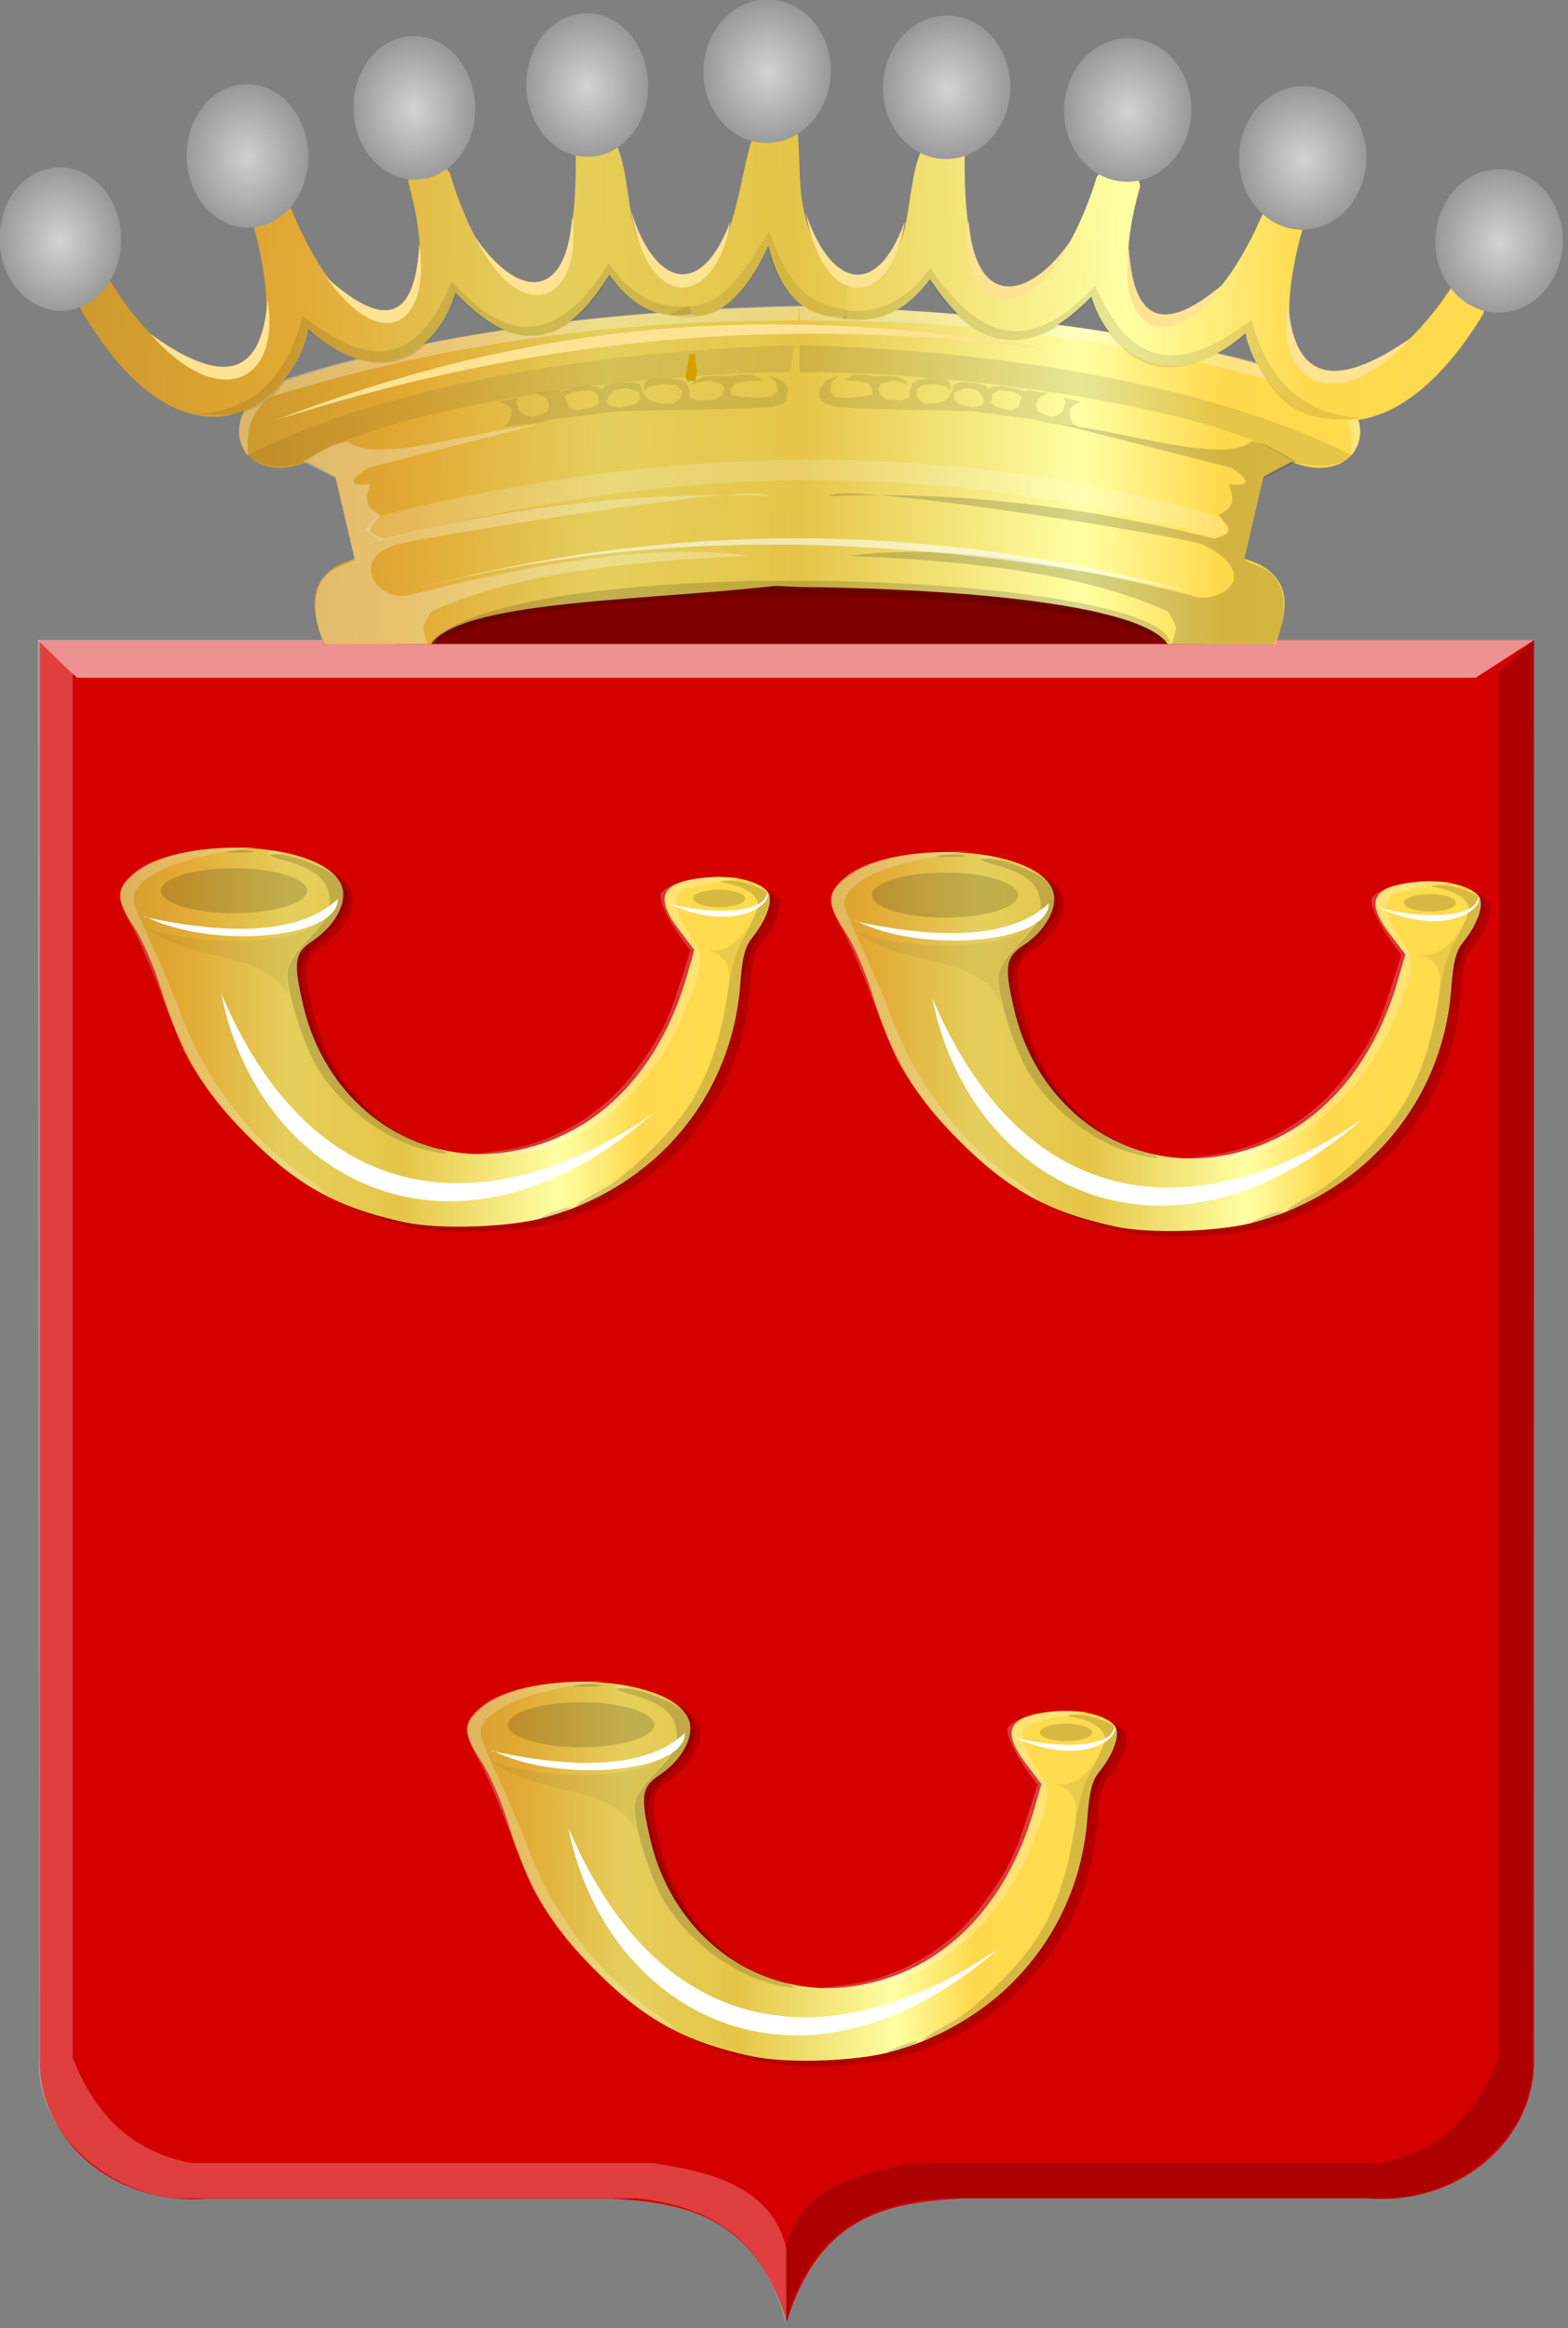 <?xml version="1.0" encoding="UTF-8" standalone="no"?>
<!-- Created with Inkscape (http://www.inkscape.org/) -->

<svg
   xmlns:dc="http://purl.org/dc/elements/1.1/"
   xmlns:cc="http://creativecommons.org/ns#"
   xmlns:rdf="http://www.w3.org/1999/02/22-rdf-syntax-ns#"
   xmlns:svg="http://www.w3.org/2000/svg"
   xmlns="http://www.w3.org/2000/svg"
   xmlns:xlink="http://www.w3.org/1999/xlink"
   xmlns:sodipodi="http://sodipodi.sourceforge.net/DTD/sodipodi-0.dtd"
   xmlns:inkscape="http://www.inkscape.org/namespaces/inkscape"
   width="200.133"
   height="297.018"
   id="svg6377"
   version="1.1"
   inkscape:version="0.48.4 r9939"
   sodipodi:docname="prikker.svg">
  <rect width="100%" height="100%" fill="#808080" stroke="none"/>
  <defs
     id="defs6379">
    <linearGradient
       inkscape:collect="always"
       id="linearGradient6025">
      <stop
         style="stop-color:#ffffff;stop-opacity:1;"
         offset="0"
         id="stop6027" />
      <stop
         style="stop-color:#ffffff;stop-opacity:0;"
         offset="1"
         id="stop6029" />
    </linearGradient>
    <linearGradient
       inkscape:collect="always"
       id="linearGradient6017">
      <stop
         style="stop-color:#ffffff;stop-opacity:1;"
         offset="0"
         id="stop6019" />
      <stop
         style="stop-color:#ffffff;stop-opacity:0;"
         offset="1"
         id="stop6021" />
    </linearGradient>
    <linearGradient
       inkscape:collect="always"
       id="linearGradient6009">
      <stop
         style="stop-color:#ffffff;stop-opacity:1;"
         offset="0"
         id="stop6011" />
      <stop
         style="stop-color:#ffffff;stop-opacity:0;"
         offset="1"
         id="stop6013" />
    </linearGradient>
    <linearGradient
       inkscape:collect="always"
       id="linearGradient6001">
      <stop
         style="stop-color:#ffffff;stop-opacity:1;"
         offset="0"
         id="stop6003" />
      <stop
         style="stop-color:#ffffff;stop-opacity:0;"
         offset="1"
         id="stop6005" />
    </linearGradient>
    <linearGradient
       inkscape:collect="always"
       id="linearGradient5993">
      <stop
         style="stop-color:#ffffff;stop-opacity:1;"
         offset="0"
         id="stop5995" />
      <stop
         style="stop-color:#ffffff;stop-opacity:0;"
         offset="1"
         id="stop5997" />
    </linearGradient>
    <linearGradient
       inkscape:collect="always"
       id="linearGradient5985">
      <stop
         style="stop-color:#ffffff;stop-opacity:1;"
         offset="0"
         id="stop5987" />
      <stop
         style="stop-color:#ffffff;stop-opacity:0;"
         offset="1"
         id="stop5989" />
    </linearGradient>
    <linearGradient
       inkscape:collect="always"
       id="linearGradient5977">
      <stop
         style="stop-color:#ffffff;stop-opacity:1;"
         offset="0"
         id="stop5979" />
      <stop
         style="stop-color:#ffffff;stop-opacity:0;"
         offset="1"
         id="stop5981" />
    </linearGradient>
    <linearGradient
       inkscape:collect="always"
       id="linearGradient5969">
      <stop
         style="stop-color:#f9f9f9;stop-opacity:1;"
         offset="0"
         id="stop5971" />
      <stop
         style="stop-color:#f9f9f9;stop-opacity:0;"
         offset="1"
         id="stop5973" />
    </linearGradient>
    <linearGradient
       inkscape:collect="always"
       id="linearGradient5961">
      <stop
         style="stop-color:#ffffff;stop-opacity:1;"
         offset="0"
         id="stop5963" />
      <stop
         style="stop-color:#ffffff;stop-opacity:0;"
         offset="1"
         id="stop5965" />
    </linearGradient>
    <linearGradient
       inkscape:collect="always"
       xlink:href="#linearGradient5715"
       id="linearGradient6343"
       x1="602.111"
       y1="413.171"
       x2="765.535"
       y2="413.171"
       gradientUnits="userSpaceOnUse" />
    <linearGradient
       id="linearGradient5715">
      <stop
         style="stop-color:#a3a3a3;stop-opacity:1;"
         offset="0"
         id="stop5717" />
      <stop
         style="stop-color:#b0b0b0;stop-opacity:1;"
         offset="0.143"
         id="stop5719" />
      <stop
         id="stop5721"
         offset="0.321"
         style="stop-color:#d1d1d1;stop-opacity:1;" />
      <stop
         style="stop-color:#bdbdbd;stop-opacity:1;"
         offset="0.5"
         id="stop5723" />
      <stop
         id="stop5725"
         offset="0.75"
         style="stop-color:#e5e5e5;stop-opacity:1;" />
      <stop
         style="stop-color:#cccccc;stop-opacity:1;"
         offset="0.875"
         id="stop5727" />
      <stop
         id="stop5729"
         offset="1"
         style="stop-color:#cccccc;stop-opacity:1;" />
    </linearGradient>
    <linearGradient
       inkscape:collect="always"
       xlink:href="#linearGradient21651"
       id="linearGradient6096"
       x1="142.168"
       y1="645.385"
       x2="361.55"
       y2="643.242"
       gradientUnits="userSpaceOnUse" />
    <linearGradient
       id="linearGradient21651">
      <stop
         id="stop21653"
         offset="0"
         style="stop-color:#cc992d;stop-opacity:1;" />
      <stop
         id="stop21655"
         offset="0.143"
         style="stop-color:#e1a832;stop-opacity:1;" />
      <stop
         style="stop-color:#e5cf5c;stop-opacity:1;"
         offset="0.321"
         id="stop21657" />
      <stop
         id="stop21659"
         offset="0.5"
         style="stop-color:#e5c547;stop-opacity:1;" />
      <stop
         style="stop-color:#ffffa3;stop-opacity:1;"
         offset="0.75"
         id="stop21661" />
      <stop
         id="stop21663"
         offset="0.875"
         style="stop-color:#ffd94d;stop-opacity:1;" />
      <stop
         style="stop-color:#ffdb4e;stop-opacity:1;"
         offset="1"
         id="stop21665" />
    </linearGradient>
    <linearGradient
       inkscape:collect="always"
       xlink:href="#linearGradient21651"
       id="linearGradient10367"
       x1="382.24"
       y1="439.923"
       x2="462.316"
       y2="439.923"
       gradientUnits="userSpaceOnUse"
       gradientTransform="translate(-8.646,-80.535)" />
    <linearGradient
       inkscape:collect="always"
       xlink:href="#linearGradient21651"
       id="linearGradient10375"
       x1="294.583"
       y1="439.364"
       x2="374.659"
       y2="439.364"
       gradientUnits="userSpaceOnUse"
       gradientTransform="translate(-8.646,-80.535)" />
    <linearGradient
       inkscape:collect="always"
       xlink:href="#linearGradient21651"
       id="linearGradient10385"
       x1="337.374"
       y1="545.756"
       x2="417.45"
       y2="545.756"
       gradientUnits="userSpaceOnUse"
       gradientTransform="translate(-8.646,-80.535)" />
    <radialGradient
       inkscape:collect="always"
       xlink:href="#linearGradient13300-3-8-2-4"
       id="radialGradient13306-4-3-8-1"
       cx="982.492"
       cy="1323.052"
       fx="982.492"
       fy="1323.052"
       r="24.233"
       gradientTransform="matrix(2.938,0.001,0.002,3.196,-2684.816,-2782.398)"
       gradientUnits="userSpaceOnUse" />
    <linearGradient
       inkscape:collect="always"
       id="linearGradient13300-3-8-2-4">
      <stop
         style="stop-color:#000000;stop-opacity:1;"
         offset="0"
         id="stop13302-9-3-8-6" />
      <stop
         style="stop-color:#000000;stop-opacity:0;"
         offset="1"
         id="stop13304-8-7-9-0" />
    </linearGradient>
    <radialGradient
       inkscape:collect="always"
       xlink:href="#linearGradient13300-3-8-2"
       id="radialGradient13306-4-3-8"
       cx="982.492"
       cy="1323.052"
       fx="982.492"
       fy="1323.052"
       r="24.233"
       gradientTransform="matrix(2.938,0.001,0.002,3.196,-2816.449,-2775.541)"
       gradientUnits="userSpaceOnUse" />
    <linearGradient
       inkscape:collect="always"
       id="linearGradient13300-3-8-2">
      <stop
         style="stop-color:#000000;stop-opacity:1;"
         offset="0"
         id="stop13302-9-3-8" />
      <stop
         style="stop-color:#000000;stop-opacity:0;"
         offset="1"
         id="stop13304-8-7-9" />
    </linearGradient>
    <radialGradient
       inkscape:collect="always"
       xlink:href="#linearGradient13300-1-9-8"
       id="radialGradient13306-0-4-5"
       cx="982.492"
       cy="1323.052"
       fx="982.492"
       fy="1323.052"
       r="24.233"
       gradientTransform="matrix(2.938,0.001,0.002,3.196,-2949.374,-2764.099)"
       gradientUnits="userSpaceOnUse" />
    <linearGradient
       inkscape:collect="always"
       id="linearGradient13300-1-9-8">
      <stop
         style="stop-color:#000000;stop-opacity:1;"
         offset="0"
         id="stop13302-6-6-6" />
      <stop
         style="stop-color:#000000;stop-opacity:0;"
         offset="1"
         id="stop13304-4-5-1" />
    </linearGradient>
    <radialGradient
       inkscape:collect="always"
       xlink:href="#linearGradient13300-5-8-6"
       id="radialGradient13306-12-6-8"
       cx="982.492"
       cy="1323.052"
       fx="982.492"
       fy="1323.052"
       r="24.233"
       gradientTransform="matrix(2.938,0.001,0.002,3.196,-3078.406,-2734.827)"
       gradientUnits="userSpaceOnUse" />
    <linearGradient
       inkscape:collect="always"
       id="linearGradient13300-5-8-6">
      <stop
         style="stop-color:#000000;stop-opacity:1;"
         offset="0"
         id="stop13302-0-3-2" />
      <stop
         style="stop-color:#000000;stop-opacity:0;"
         offset="1"
         id="stop13304-9-4-6" />
    </linearGradient>
    <radialGradient
       inkscape:collect="always"
       xlink:href="#linearGradient13300-8-5-6"
       id="radialGradient13306-1-2-4"
       cx="982.492"
       cy="1323.052"
       fx="982.492"
       fy="1323.052"
       r="24.233"
       gradientTransform="matrix(2.938,0.001,0.002,3.196,-3223.915,-2681.45)"
       gradientUnits="userSpaceOnUse" />
    <linearGradient
       inkscape:collect="always"
       id="linearGradient13300-8-5-6">
      <stop
         style="stop-color:#000000;stop-opacity:1;"
         offset="0"
         id="stop13302-2-5-1" />
      <stop
         style="stop-color:#000000;stop-opacity:0;"
         offset="1"
         id="stop13304-6-3-8" />
    </linearGradient>
    <radialGradient
       inkscape:collect="always"
       xlink:href="#linearGradient13300-3-6"
       id="radialGradient13306-4-7"
       cx="982.492"
       cy="1323.052"
       fx="982.492"
       fy="1323.052"
       r="24.233"
       gradientTransform="matrix(2.938,0.001,0.002,3.196,-1242.993,-2724.959)"
       gradientUnits="userSpaceOnUse" />
    <linearGradient
       inkscape:collect="always"
       id="linearGradient13300-3-6">
      <stop
         style="stop-color:#000000;stop-opacity:1;"
         offset="0"
         id="stop13302-9-2" />
      <stop
         style="stop-color:#000000;stop-opacity:0;"
         offset="1"
         id="stop13304-8-9" />
    </linearGradient>
    <radialGradient
       inkscape:collect="always"
       xlink:href="#linearGradient13300-1-91"
       id="radialGradient13306-0-3"
       cx="982.492"
       cy="1323.052"
       fx="982.492"
       fy="1323.052"
       r="24.233"
       gradientTransform="matrix(2.938,0.001,0.002,3.196,-1375.917,-2713.519)"
       gradientUnits="userSpaceOnUse" />
    <linearGradient
       inkscape:collect="always"
       id="linearGradient13300-1-91">
      <stop
         style="stop-color:#000000;stop-opacity:1;"
         offset="0"
         id="stop13302-6-8" />
      <stop
         style="stop-color:#000000;stop-opacity:0;"
         offset="1"
         id="stop13304-4-1" />
    </linearGradient>
    <radialGradient
       inkscape:collect="always"
       xlink:href="#linearGradient13300-5-2"
       id="radialGradient13306-12-5"
       cx="982.492"
       cy="1323.052"
       fx="982.492"
       fy="1323.052"
       r="24.233"
       gradientTransform="matrix(2.938,0.001,0.002,3.196,-1504.945,-2684.249)"
       gradientUnits="userSpaceOnUse" />
    <linearGradient
       inkscape:collect="always"
       id="linearGradient13300-5-2">
      <stop
         style="stop-color:#000000;stop-opacity:1;"
         offset="0"
         id="stop13302-0-5" />
      <stop
         style="stop-color:#000000;stop-opacity:0;"
         offset="1"
         id="stop13304-9-8" />
    </linearGradient>
    <radialGradient
       inkscape:collect="always"
       xlink:href="#linearGradient13300-8-4"
       id="radialGradient13306-1-29"
       cx="982.492"
       cy="1323.052"
       fx="982.492"
       fy="1323.052"
       r="24.233"
       gradientTransform="matrix(2.938,0.001,0.002,3.196,-1650.449,-2630.873)"
       gradientUnits="userSpaceOnUse" />
    <linearGradient
       inkscape:collect="always"
       id="linearGradient13300-8-4">
      <stop
         style="stop-color:#000000;stop-opacity:1;"
         offset="0"
         id="stop13302-2-1" />
      <stop
         style="stop-color:#000000;stop-opacity:0;"
         offset="1"
         id="stop13304-6-9" />
    </linearGradient>
    <linearGradient
       inkscape:collect="always"
       xlink:href="#linearGradient21651"
       id="linearGradient5855"
       x1="304.91"
       y1="363.938"
       x2="448.619"
       y2="368.483"
       gradientUnits="userSpaceOnUse"
       gradientTransform="translate(-0.011,14.154)" />
    <linearGradient
       inkscape:collect="always"
       xlink:href="#linearGradient21651"
       id="linearGradient5863"
       x1="304.986"
       y1="363.18"
       x2="448.371"
       y2="363.938"
       gradientUnits="userSpaceOnUse"
       gradientTransform="translate(-0.011,14.154)" />
    <linearGradient
       inkscape:collect="always"
       xlink:href="#linearGradient21651"
       id="linearGradient5871"
       x1="284.164"
       y1="332.783"
       x2="467.224"
       y2="335.814"
       gradientUnits="userSpaceOnUse"
       gradientTransform="translate(-0.011,14.154)" />
    <linearGradient
       inkscape:collect="always"
       xlink:href="#linearGradient21651"
       id="linearGradient5879"
       x1="279.617"
       y1="336.692"
       x2="464.696"
       y2="333.409"
       gradientUnits="userSpaceOnUse"
       gradientTransform="translate(-0.011,14.154)" />
    <linearGradient
       inkscape:collect="always"
       xlink:href="#linearGradient21651"
       id="linearGradient5887"
       x1="275.439"
       y1="328.012"
       x2="476.129"
       y2="332.81"
       gradientUnits="userSpaceOnUse"
       gradientTransform="translate(-0.011,14.154)" />
    <radialGradient
       inkscape:collect="always"
       xlink:href="#linearGradient5961"
       id="radialGradient5967"
       cx="982.492"
       cy="1323.052"
       fx="982.492"
       fy="1323.052"
       r="24.249"
       gradientTransform="matrix(1,0,0,1.103,0,-135.636)"
       gradientUnits="userSpaceOnUse" />
    <radialGradient
       inkscape:collect="always"
       xlink:href="#linearGradient5969"
       id="radialGradient5975"
       cx="982.492"
       cy="1323.052"
       fx="982.492"
       fy="1323.052"
       r="24.249"
       gradientTransform="matrix(1,0,0,1.103,0,-135.636)"
       gradientUnits="userSpaceOnUse" />
    <radialGradient
       inkscape:collect="always"
       xlink:href="#linearGradient5977"
       id="radialGradient5983"
       cx="982.492"
       cy="1323.052"
       fx="982.492"
       fy="1323.052"
       r="24.249"
       gradientTransform="matrix(1,0,0,1.103,0,-135.636)"
       gradientUnits="userSpaceOnUse" />
    <radialGradient
       inkscape:collect="always"
       xlink:href="#linearGradient5985"
       id="radialGradient5991"
       cx="982.492"
       cy="1323.052"
       fx="982.492"
       fy="1323.052"
       r="24.249"
       gradientTransform="matrix(1,0,0,1.103,0,-135.636)"
       gradientUnits="userSpaceOnUse" />
    <radialGradient
       inkscape:collect="always"
       xlink:href="#linearGradient5993"
       id="radialGradient5999"
       cx="982.492"
       cy="1323.052"
       fx="982.492"
       fy="1323.052"
       r="24.244"
       gradientTransform="matrix(1,0,0,1.103,0,-135.664)"
       gradientUnits="userSpaceOnUse" />
    <radialGradient
       inkscape:collect="always"
       xlink:href="#linearGradient6001"
       id="radialGradient6007"
       cx="982.492"
       cy="1323.052"
       fx="982.492"
       fy="1323.052"
       r="24.244"
       gradientTransform="matrix(1,0,0,1.103,0,-135.664)"
       gradientUnits="userSpaceOnUse" />
    <radialGradient
       inkscape:collect="always"
       xlink:href="#linearGradient6009"
       id="radialGradient6015"
       cx="982.492"
       cy="1323.052"
       fx="982.492"
       fy="1323.052"
       r="24.244"
       gradientTransform="matrix(1,0,0,1.103,0,-135.664)"
       gradientUnits="userSpaceOnUse" />
    <radialGradient
       inkscape:collect="always"
       xlink:href="#linearGradient6017"
       id="radialGradient6023"
       cx="982.492"
       cy="1323.052"
       fx="982.492"
       fy="1323.052"
       r="24.244"
       gradientTransform="matrix(1,0,0,1.103,0,-135.664)"
       gradientUnits="userSpaceOnUse" />
    <radialGradient
       inkscape:collect="always"
       xlink:href="#linearGradient6025"
       id="radialGradient6031"
       cx="982.492"
       cy="1323.052"
       fx="982.492"
       fy="1323.052"
       r="24.244"
       gradientTransform="matrix(1,0,0,1.103,0,-135.664)"
       gradientUnits="userSpaceOnUse" />
  </defs>
  <sodipodi:namedview
     id="base"
     pagecolor="#ffffff"
     bordercolor="#666666"
     borderopacity="1.0"
     inkscape:pageopacity="0.0"
     inkscape:pageshadow="2"
     inkscape:zoom="1.979899"
     inkscape:cx="70.730486"
     inkscape:cy="144.10727"
     inkscape:document-units="px"
     inkscape:current-layer="layer1"
     showgrid="false"
     fit-margin-top="0"
     fit-margin-left="0"
     fit-margin-right="0"
     fit-margin-bottom="0"
     inkscape:window-width="1600"
     inkscape:window-height="837"
     inkscape:window-x="-8"
     inkscape:window-y="-8"
     inkscape:window-maximized="1" />
  <g
     inkscape:label="Laag 1"
     inkscape:groupmode="layer"
     id="layer1"
     transform="translate(-274.588,-307.037)">
    <g
       transform="matrix(1.126,0,0,1.037,1.663,-32.102)"
       id="layer1-0"
       inkscape:label="Laag 1">
      <path
         sodipodi:nodetypes="cccccccc"
         id="path2830"
         d="m 331.599,405.831 -84.698,0 0,174.336 c -0.279,9.928 8.267,18.265 18.858,17.361 l 23.836,0 22.106,0 c 8.231,0.508 16.133,1.951 19.899,15.191 l 0,-206.888 z"
         style="fill:#d40000;fill-opacity:1;stroke:#000000;stroke-width:0.98px;stroke-linecap:butt;stroke-linejoin:miter;stroke-opacity:0"
         inkscape:connector-curvature="0" />
      <path
         sodipodi:nodetypes="cccccccc"
         id="path2830-5"
         d="m 331.566,405.79 84.698,0 0,174.336 c 0.279,9.928 -8.267,18.265 -18.858,17.361 l -23.836,0 -22.106,0 c -8.231,0.508 -16.133,1.951 -19.899,15.191 -6.875,-68.963 -11.464,-137.925 0,-206.888 z"
         style="fill:#d40000;fill-opacity:1;stroke:#000000;stroke-width:0.98px;stroke-linecap:butt;stroke-linejoin:miter;stroke-opacity:0"
         inkscape:connector-curvature="0" />
      <path
         sodipodi:nodetypes="ccccccccccc"
         id="path4051-6"
         d="m 416.265,405.79 -3.959,3.979 0,170.357 c -2.38,6.763 -6.464,11.555 -13.428,13.021 l -52.334,0 c -7.112,1.149 -13.477,3.149 -15.149,10.489 l 0,9.585 c 2.655,-11.482 9.203,-14.785 16.871,-15.734 l 51.129,0 c 7.873,0.21 17.408,-7.821 16.699,-17.361 l 0.172,-174.336 z"
         style="fill:#000000;fill-opacity:0.186;stroke:#000000;stroke-width:0.98px;stroke-linecap:butt;stroke-linejoin:miter;stroke-opacity:0"
         inkscape:connector-curvature="0" />
      <path
         sodipodi:nodetypes="ccccccccccc"
         id="path4051"
         d="m 246.658,405.79 3.959,3.979 0,170.357 c 2.38,6.763 6.464,11.555 13.428,13.021 l 52.334,0 c 7.112,1.149 13.477,3.149 15.149,10.489 l 0,9.585 c -2.655,-11.482 -9.203,-14.785 -16.871,-15.734 l -51.129,0 c -7.873,0.21 -17.408,-7.821 -16.699,-17.361 l -0.172,-174.336 z"
         style="fill:#ffffff;fill-opacity:0.247;stroke:#000000;stroke-width:0.98px;stroke-linecap:butt;stroke-linejoin:miter;stroke-opacity:0"
         inkscape:connector-curvature="0" />
      <path
         sodipodi:nodetypes="ccccc"
         id="path25964"
         d="m 246.658,405.79 4.448,4.625 158.562,0 6.597,-4.625 -169.607,0 z"
         style="fill:#ffffff;fill-opacity:0.566;stroke:#000000;stroke-width:0.98px;stroke-linecap:butt;stroke-linejoin:miter;stroke-opacity:0"
         inkscape:connector-curvature="0" />
    </g>
    <path
       style="fill:#000000;fill-opacity:0.164"
       d="m 327.456,463.623 c -8.632,-1.865 -13.734,-4.681 -20.136,-11.116 -5.654,-5.682 -8.466,-10.478 -11.035,-18.82 -0.836,-2.713 -2.347,-6.172 -3.359,-7.687 -2.362,-3.534 -2.352,-4.958 0.049,-6.887 6.388,-5.133 24.49,-3.996 26.466,1.662 0.709,2.032 -0.897,5.039 -3.684,6.897 -2.401,1.6 -2.564,2.691 -1.245,8.323 2.982,12.737 14.337,20.694 26.529,18.591 10.756,-1.855 18.854,-9.969 22.455,-22.496 l 0.92,-3.201 -1.947,-2.568 c -3.277,-4.322 -2.294,-6.165 3.573,-6.701 3.318,-0.303 6.618,0.476 7.729,1.823 0.793,0.962 -0.074,3.548 -1.97,5.882 -0.913,1.123 -1.268,2.497 -1.509,5.827 -1.034,14.334 -10.733,25.94 -24.962,29.869 -4.563,1.26 -13.439,1.558 -17.873,0.6 z"
       id="path10193"
       inkscape:connector-curvature="0" />
    <path
       style="fill:url(#linearGradient10375);fill-opacity:1"
       d="m 326.251,462.972 c -8.632,-1.865 -13.734,-4.681 -20.136,-11.116 -5.654,-5.682 -8.466,-10.478 -11.035,-18.82 -0.836,-2.713 -2.347,-6.172 -3.359,-7.687 -2.362,-3.534 -2.352,-4.958 0.049,-6.887 6.388,-5.133 24.49,-3.996 26.466,1.662 0.709,2.032 -0.897,5.039 -3.684,6.897 -2.401,1.6 -2.564,2.691 -1.245,8.323 2.982,12.737 14.337,20.694 26.529,18.591 10.756,-1.855 18.854,-9.969 22.455,-22.496 l 0.92,-3.201 -1.947,-2.568 c -3.277,-4.322 -2.294,-6.165 3.573,-6.701 3.318,-0.303 6.618,0.476 7.729,1.823 0.793,0.962 -0.074,3.548 -1.97,5.882 -0.913,1.123 -1.268,2.497 -1.509,5.827 -1.034,14.334 -10.733,25.94 -24.962,29.869 -4.563,1.26 -13.439,1.558 -17.873,0.6 z"
       id="path10193-4"
       inkscape:connector-curvature="0" />
    <path
       style="fill:#000000;fill-opacity:0.158"
       d="m 344.881,461.766 c 2.516,-0.976 3.506,-0.961 1.378,0.02 -0.909,0.419 -2.025,0.755 -2.48,0.745 -0.455,-0.009 0.041,-0.354 1.102,-0.765 z m 3.858,-1.417 c 0.455,-0.312 1.737,-1.053 2.85,-1.646 3.058,-1.628 8.654,-7.081 10.987,-10.706 2.485,-3.86 4.062,-8.521 4.918,-14.535 0.427,-2.999 1.152,-5.363 2.235,-7.282 0.882,-1.563 1.603,-3.219 1.603,-3.678 0,-1.137 -1.301,-2.137 -3.448,-2.651 -1.741,-0.416 -1.748,-0.429 -0.254,-0.484 1.737,-0.064 5.027,1.18 5.604,2.119 0.211,0.343 -0.472,2.18 -1.517,4.08 -1.399,2.544 -2.076,4.69 -2.565,8.132 -0.792,5.576 -2.514,10.593 -4.944,14.407 -2.455,3.853 -8.26,9.179 -12.174,11.168 -3.212,1.633 -4.919,2.189 -3.297,1.075 z m -20.783,-6.88 c -5.082,-1.6 -10.306,-5.801 -13.012,-10.464 -1.627,-2.805 -3.678,-9.289 -3.678,-11.629 0,-1.271 0.693,-2.429 2.789,-4.661 2.447,-2.606 2.768,-3.217 2.618,-4.993 -0.206,-2.442 -1.805,-3.81 -5.717,-4.891 -2.011,-0.556 -2.33,-0.765 -1.226,-0.801 2.219,-0.074 7.467,2.072 8.42,3.442 1.5,2.157 1.018,3.679 -2.2,6.945 -3.373,3.425 -3.527,4.061 -2.209,9.158 2.252,8.706 8.272,15.386 16.027,17.783 1.493,0.461 2.218,0.84 1.612,0.841 -0.606,0 -2.147,-0.327 -3.424,-0.729 z m -24.267,-37.886 c 0.834,-0.127 2.197,-0.127 3.031,0 0.834,0.127 0.152,0.231 -1.515,0.231 -1.667,0 -2.349,-0.104 -1.515,-0.231 z"
       id="path10262"
       inkscape:connector-curvature="0" />
    <path
       style="fill:#ffffff;fill-opacity:0.216"
       d="m 313.135,457.678 c -4.979,-3.134 -12.253,-10.985 -14.83,-16.007 -0.538,-1.048 -1.947,-4.537 -3.132,-7.755 -1.185,-3.217 -2.891,-7.164 -3.791,-8.77 -2.035,-3.632 -2.043,-4.557 -0.058,-6.472 2.078,-2.005 5.898,-3.124 11.647,-3.412 l 4.684,-0.234 -4.899,0.815 c -5.396,0.898 -9.409,2.621 -10.689,4.588 -0.778,1.195 -0.667,1.632 1.683,6.662 1.383,2.961 3.051,6.881 3.707,8.713 3.042,8.5 8.918,16.404 15.686,21.098 2.731,1.894 3.42,2.489 2.886,2.489 -0.092,0 -1.394,-0.772 -2.893,-1.715 z m 25.249,-3.835 c 6.776,-0.874 13.118,-4.62 17.294,-10.214 3.087,-4.136 4.113,-6.151 5.745,-11.287 l 1.277,-4.019 -1.124,-1.531 c -1.81,-2.465 -3.021,-5.124 -2.627,-5.766 0.716,-1.167 4.102,-2.146 7.239,-2.094 l 3.186,0.053 -3.582,0.652 c -1.97,0.358 -3.892,0.849 -4.271,1.089 -1.17,0.744 -0.766,2.873 1.014,5.348 1.981,2.754 1.923,3.856 -0.518,9.896 -4.55,11.259 -14.155,18.586 -24.054,18.348 l -2.755,-0.066 3.176,-0.41 z m -29.49,-38.106 c 0.379,-0.154 0.999,-0.154 1.378,0 0.379,0.154 0.069,0.28 -0.689,0.28 -0.758,0 -1.068,-0.126 -0.689,-0.28 z"
       id="path10258"
       inkscape:connector-curvature="0" />
    <path
       sodipodi:type="arc"
       style="fill:#000000;fill-opacity:0.158;fill-rule:evenodd;stroke:none"
       id="path10264"
       sodipodi:cx="132.58252"
       sodipodi:cy="740.59265"
       sodipodi:rx="16.920055"
       sodipodi:ry="5.177032"
       d="m 149.503,740.593 c 0,2.859 -7.575,5.177 -16.92,5.177 -9.345,0 -16.92,-2.318 -16.92,-5.177 0,-2.859 7.575,-5.177 16.92,-5.177 9.345,0 16.92,2.318 16.92,5.177 z"
       transform="matrix(0.551,0,0,0.555,231.399,9.645)" />
    <path
       sodipodi:type="arc"
       style="fill:#000000;fill-opacity:0.158;fill-rule:evenodd;stroke:none"
       id="path10266"
       sodipodi:cx="244.93042"
       sodipodi:cy="742.36041"
       sodipodi:rx="6.0293479"
       sodipodi:ry="2.0203052"
       d="m 250.96,742.36 c 0,1.116 -2.699,2.02 -6.029,2.02 -3.33,0 -6.029,-0.905 -6.029,-2.02 0,-1.116 2.699,-2.02 6.029,-2.02 3.33,0 6.029,0.905 6.029,2.02 z"
       transform="matrix(0.551,0,0,0.555,231.399,9.645)" />
    <path
       style="fill:#000000;fill-opacity:0.052;stroke:none"
       d="m 293.05,425.288 c 2.649,1.548 18.768,3.661 23.241,-1.402 -2.645,3.368 -5.033,5.004 -5.144,7.638 -0.038,0.906 0.143,1.882 0.551,2.944 -1.163,-2.036 -2.794,-3.978 -8.072,-5.186 -6.241,-1.437 -7.9,-2.147 -10.577,-3.994 z"
       id="path10268"
       inkscape:connector-curvature="0"
       sodipodi:nodetypes="ccsccc" />
    <path
       style="fill:#ffffff;stroke:none"
       d="m 292.945,423.992 0.209,-0.035 c 8.1,4.165 24.542,2.987 24.563,-2.242 -3.371,3.222 -10.34,5.459 -24.772,2.277 z"
       id="path10270"
       inkscape:connector-curvature="0"
       sodipodi:nodetypes="cccc" />
    <path
       style="fill:#000000;fill-opacity:0.075;stroke:none"
       d="m 364.518,428.225 c 2.999,0.438 3.436,2.531 2.977,5.203 0.388,-3.264 1.508,-6.241 3.075,-9.043 -1.379,2.538 -3.109,4.385 -6.052,3.84 z"
       id="path10272"
       inkscape:connector-curvature="0"
       sodipodi:nodetypes="cccc" />
    <path
       style="fill:#ffffff;stroke:none"
       d="m 359.72,422.254 c 8.959,4.05 13.604,-0.048 12.793,-1.387 -0.123,2.773 -7.28,2.928 -12.793,1.387 z"
       id="path10274"
       inkscape:connector-curvature="0"
       sodipodi:nodetypes="ccc" />
    <path
       style="fill:#ffffff;stroke:none"
       d="m 302.842,433.824 c 4.46,22.935 28.978,37.874 55.108,15.262 -18.887,13.132 -42.45,14.551 -55.108,-15.262 z"
       id="path10276"
       inkscape:connector-curvature="0"
       sodipodi:nodetypes="ccc" />
    <path
       style="fill:#000000;fill-opacity:0.164"
       d="m 418.204,464.182 c -8.632,-1.865 -13.734,-4.681 -20.136,-11.116 -5.654,-5.682 -8.466,-10.478 -11.035,-18.82 -0.836,-2.713 -2.347,-6.172 -3.359,-7.687 -2.362,-3.534 -2.352,-4.958 0.049,-6.887 6.388,-5.133 24.49,-3.996 26.466,1.662 0.709,2.032 -0.897,5.039 -3.684,6.897 -2.401,1.6 -2.564,2.691 -1.245,8.323 2.982,12.737 14.337,20.694 26.529,18.591 10.756,-1.855 18.854,-9.969 22.455,-22.496 l 0.92,-3.201 -1.947,-2.568 c -3.277,-4.322 -2.294,-6.165 3.573,-6.701 3.318,-0.303 6.618,0.476 7.729,1.823 0.793,0.962 -0.074,3.548 -1.97,5.882 -0.913,1.123 -1.268,2.497 -1.509,5.827 -1.034,14.334 -10.733,25.94 -24.962,29.869 -4.563,1.26 -13.439,1.558 -17.873,0.6 z"
       id="path10193-7"
       inkscape:connector-curvature="0" />
    <path
       style="fill:url(#linearGradient10367);fill-opacity:1;stroke:none"
       d="m 416.999,463.531 c -8.632,-1.865 -13.734,-4.681 -20.136,-11.116 -5.654,-5.682 -8.466,-10.478 -11.035,-18.82 -0.836,-2.713 -2.347,-6.172 -3.359,-7.687 -2.362,-3.534 -2.352,-4.958 0.049,-6.887 6.388,-5.133 24.49,-3.996 26.466,1.662 0.709,2.032 -0.897,5.039 -3.684,6.897 -2.401,1.6 -2.564,2.691 -1.245,8.323 2.982,12.737 14.337,20.694 26.529,18.591 10.756,-1.855 18.854,-9.969 22.455,-22.496 l 0.92,-3.201 -1.947,-2.568 c -3.277,-4.322 -2.294,-6.165 3.573,-6.701 3.318,-0.303 6.618,0.476 7.729,1.823 0.793,0.962 -0.074,3.548 -1.97,5.882 -0.913,1.123 -1.268,2.497 -1.509,5.827 -1.034,14.334 -10.733,25.94 -24.962,29.869 -4.563,1.26 -13.439,1.558 -17.873,0.6 z"
       id="path10193-4-8"
       inkscape:connector-curvature="0" />
    <path
       style="fill:#000000;fill-opacity:0.158"
       d="m 435.628,462.325 c 2.516,-0.976 3.506,-0.961 1.378,0.02 -0.909,0.419 -2.025,0.755 -2.48,0.745 -0.455,-0.009 0.041,-0.354 1.102,-0.765 z m 3.858,-1.417 c 0.455,-0.312 1.737,-1.053 2.85,-1.646 3.058,-1.628 8.654,-7.081 10.987,-10.706 2.485,-3.86 4.062,-8.521 4.918,-14.535 0.427,-2.999 1.152,-5.363 2.235,-7.282 0.882,-1.563 1.603,-3.219 1.603,-3.678 0,-1.137 -1.301,-2.137 -3.448,-2.651 -1.741,-0.416 -1.748,-0.429 -0.254,-0.484 1.737,-0.064 5.027,1.18 5.604,2.119 0.211,0.343 -0.472,2.18 -1.517,4.08 -1.399,2.544 -2.076,4.69 -2.565,8.132 -0.792,5.576 -2.514,10.593 -4.944,14.407 -2.455,3.853 -8.26,9.179 -12.174,11.168 -3.212,1.633 -4.919,2.189 -3.297,1.075 z m -20.783,-6.88 c -5.082,-1.6 -10.306,-5.801 -13.012,-10.464 -1.627,-2.805 -3.678,-9.289 -3.678,-11.629 0,-1.271 0.693,-2.429 2.788,-4.661 2.447,-2.606 2.768,-3.217 2.618,-4.993 -0.206,-2.442 -1.805,-3.81 -5.717,-4.891 -2.011,-0.556 -2.33,-0.765 -1.226,-0.801 2.219,-0.074 7.467,2.072 8.42,3.442 1.5,2.157 1.018,3.679 -2.2,6.945 -3.373,3.425 -3.527,4.061 -2.209,9.158 2.252,8.706 8.272,15.386 16.027,17.783 1.493,0.461 2.218,0.84 1.612,0.841 -0.606,0 -2.147,-0.327 -3.424,-0.729 z m -24.267,-37.886 c 0.834,-0.127 2.197,-0.127 3.031,0 0.834,0.127 0.152,0.231 -1.515,0.231 -1.667,0 -2.349,-0.104 -1.515,-0.231 z"
       id="path10262-7"
       inkscape:connector-curvature="0" />
    <path
       style="fill:#ffffff;fill-opacity:0.216"
       d="m 403.882,458.236 c -4.979,-3.134 -12.253,-10.985 -14.83,-16.007 -0.538,-1.048 -1.947,-4.537 -3.132,-7.755 -1.185,-3.217 -2.891,-7.164 -3.791,-8.77 -2.035,-3.632 -2.043,-4.557 -0.058,-6.472 2.079,-2.005 5.898,-3.124 11.647,-3.412 l 4.684,-0.234 -4.899,0.816 c -5.396,0.898 -9.409,2.621 -10.689,4.588 -0.778,1.195 -0.667,1.632 1.683,6.662 1.383,2.961 3.051,6.881 3.707,8.713 3.042,8.5 8.918,16.404 15.686,21.098 2.731,1.894 3.42,2.489 2.886,2.489 -0.092,0 -1.394,-0.772 -2.893,-1.715 z m 25.249,-3.835 c 6.776,-0.874 13.118,-4.62 17.294,-10.214 3.087,-4.136 4.113,-6.151 5.745,-11.287 l 1.277,-4.019 -1.124,-1.531 c -1.81,-2.465 -3.021,-5.124 -2.627,-5.766 0.716,-1.167 4.102,-2.146 7.239,-2.094 l 3.186,0.053 -3.582,0.652 c -1.97,0.358 -3.892,0.849 -4.271,1.089 -1.17,0.744 -0.766,2.873 1.014,5.348 1.981,2.754 1.923,3.856 -0.518,9.896 -4.55,11.259 -14.155,18.586 -24.054,18.348 l -2.755,-0.066 3.176,-0.41 z m -29.49,-38.106 c 0.379,-0.154 0.999,-0.154 1.378,0 0.379,0.154 0.069,0.28 -0.689,0.28 -0.758,0 -1.068,-0.126 -0.689,-0.28 z"
       id="path10258-3"
       inkscape:connector-curvature="0" />
    <path
       transform="matrix(0.551,0,0,0.555,322.146,10.203)"
       sodipodi:type="arc"
       style="fill:#000000;fill-opacity:0.158;fill-rule:evenodd;stroke:none"
       id="path10264-0"
       sodipodi:cx="132.58252"
       sodipodi:cy="740.59265"
       sodipodi:rx="16.920055"
       sodipodi:ry="5.177032"
       d="m 149.503,740.593 c 0,2.859 -7.575,5.177 -16.92,5.177 -9.345,0 -16.92,-2.318 -16.92,-5.177 0,-2.859 7.575,-5.177 16.92,-5.177 9.345,0 16.92,2.318 16.92,5.177 z" />
    <path
       transform="matrix(0.551,0,0,0.555,322.146,10.203)"
       sodipodi:type="arc"
       style="fill:#000000;fill-opacity:0.158;fill-rule:evenodd;stroke:none"
       id="path10266-7"
       sodipodi:cx="244.93042"
       sodipodi:cy="742.36041"
       sodipodi:rx="6.0293479"
       sodipodi:ry="2.0203052"
       d="m 250.96,742.36 c 0,1.116 -2.699,2.02 -6.029,2.02 -3.33,0 -6.029,-0.905 -6.029,-2.02 0,-1.116 2.699,-2.02 6.029,-2.02 3.33,0 6.029,0.905 6.029,2.02 z" />
    <path
       style="fill:#000000;fill-opacity:0.052;stroke:none"
       d="m 383.797,425.847 c 2.649,1.548 18.768,3.661 23.241,-1.402 -2.645,3.368 -5.033,5.004 -5.144,7.638 -0.038,0.906 0.143,1.882 0.551,2.944 -1.163,-2.036 -2.794,-3.978 -8.072,-5.186 -6.241,-1.437 -7.9,-2.147 -10.577,-3.994 z"
       id="path10268-6"
       inkscape:connector-curvature="0"
       sodipodi:nodetypes="ccsccc" />
    <path
       style="fill:#ffffff;stroke:none"
       d="m 383.693,424.551 0.209,-0.035 c 8.1,4.165 24.542,2.987 24.563,-2.242 -3.371,3.222 -10.34,5.459 -24.772,2.277 z"
       id="path10270-4"
       inkscape:connector-curvature="0"
       sodipodi:nodetypes="cccc" />
    <path
       style="fill:#000000;fill-opacity:0.075;stroke:none"
       d="m 455.265,428.784 c 2.999,0.438 3.436,2.531 2.977,5.203 0.388,-3.264 1.508,-6.241 3.075,-9.043 -1.379,2.538 -3.109,4.385 -6.052,3.84 z"
       id="path10272-2"
       inkscape:connector-curvature="0"
       sodipodi:nodetypes="cccc" />
    <path
       style="fill:#ffffff;stroke:none"
       d="m 450.468,422.813 c 8.959,4.05 13.603,-0.048 12.793,-1.387 -0.123,2.773 -7.28,2.928 -12.793,1.387 z"
       id="path10274-1"
       inkscape:connector-curvature="0"
       sodipodi:nodetypes="ccc" />
    <path
       style="fill:#ffffff;stroke:none"
       d="m 393.589,434.383 c 4.46,22.935 28.978,37.874 55.108,15.262 -18.887,13.132 -42.45,14.551 -55.108,-15.262 z"
       id="path10276-9"
       inkscape:connector-curvature="0"
       sodipodi:nodetypes="ccc" />
    <path
       style="fill:#000000;fill-opacity:0.164"
       d="m 371.756,570.026 c -8.632,-1.865 -13.734,-4.681 -20.136,-11.116 -5.654,-5.682 -8.466,-10.478 -11.035,-18.82 -0.836,-2.713 -2.347,-6.172 -3.359,-7.687 -2.362,-3.534 -2.352,-4.958 0.049,-6.887 6.388,-5.133 24.49,-3.996 26.466,1.662 0.709,2.032 -0.897,5.039 -3.684,6.897 -2.401,1.6 -2.564,2.691 -1.245,8.323 2.982,12.737 14.337,20.694 26.529,18.591 10.756,-1.855 18.854,-9.969 22.455,-22.496 l 0.92,-3.201 -1.947,-2.568 c -3.277,-4.322 -2.294,-6.165 3.573,-6.701 3.318,-0.303 6.618,0.476 7.729,1.823 0.793,0.962 -0.074,3.548 -1.97,5.882 -0.913,1.123 -1.268,2.497 -1.509,5.827 -1.034,14.334 -10.733,25.94 -24.962,29.869 -4.563,1.26 -13.439,1.558 -17.873,0.6 z"
       id="path10193-1"
       inkscape:connector-curvature="0" />
    <path
       style="fill:url(#linearGradient10385);fill-opacity:1"
       d="m 370.551,569.374 c -8.632,-1.865 -13.734,-4.681 -20.136,-11.116 -5.654,-5.682 -8.466,-10.478 -11.035,-18.82 -0.836,-2.713 -2.347,-6.172 -3.359,-7.687 -2.362,-3.534 -2.352,-4.958 0.049,-6.887 6.388,-5.133 24.49,-3.996 26.466,1.662 0.709,2.032 -0.897,5.039 -3.684,6.897 -2.401,1.6 -2.564,2.691 -1.245,8.323 2.982,12.737 14.337,20.694 26.529,18.591 10.756,-1.855 18.854,-9.969 22.455,-22.496 l 0.92,-3.201 -1.947,-2.568 c -3.277,-4.322 -2.294,-6.165 3.573,-6.701 3.318,-0.303 6.618,0.476 7.729,1.823 0.793,0.962 -0.074,3.548 -1.97,5.882 -0.913,1.123 -1.268,2.497 -1.509,5.827 -1.034,14.334 -10.733,25.94 -24.962,29.869 -4.563,1.26 -13.439,1.558 -17.873,0.6 z"
       id="path10193-4-6"
       inkscape:connector-curvature="0" />
    <path
       style="fill:#000000;fill-opacity:0.158"
       d="m 389.18,568.169 c 2.516,-0.976 3.506,-0.961 1.378,0.02 -0.909,0.419 -2.025,0.755 -2.48,0.745 -0.455,-0.009 0.041,-0.354 1.102,-0.765 z m 3.858,-1.417 c 0.455,-0.312 1.737,-1.053 2.85,-1.646 3.058,-1.628 8.654,-7.081 10.987,-10.706 2.485,-3.86 4.062,-8.521 4.918,-14.535 0.427,-2.999 1.152,-5.363 2.235,-7.282 0.882,-1.563 1.603,-3.219 1.603,-3.678 0,-1.137 -1.301,-2.137 -3.448,-2.651 -1.741,-0.416 -1.748,-0.429 -0.254,-0.484 1.737,-0.064 5.027,1.18 5.604,2.119 0.211,0.343 -0.472,2.18 -1.517,4.08 -1.399,2.544 -2.076,4.69 -2.565,8.132 -0.792,5.576 -2.514,10.593 -4.944,14.407 -2.455,3.853 -8.26,9.179 -12.174,11.168 -3.212,1.633 -4.919,2.189 -3.297,1.075 z m -20.783,-6.88 c -5.082,-1.6 -10.306,-5.801 -13.012,-10.464 -1.627,-2.805 -3.678,-9.289 -3.678,-11.629 0,-1.271 0.693,-2.429 2.789,-4.661 2.447,-2.606 2.768,-3.217 2.618,-4.993 -0.206,-2.442 -1.805,-3.81 -5.717,-4.891 -2.011,-0.556 -2.33,-0.765 -1.226,-0.801 2.219,-0.074 7.467,2.072 8.42,3.442 1.5,2.157 1.018,3.679 -2.2,6.945 -3.373,3.425 -3.527,4.061 -2.209,9.158 2.252,8.706 8.272,15.386 16.027,17.783 1.493,0.461 2.218,0.84 1.612,0.841 -0.606,0 -2.147,-0.327 -3.424,-0.729 z m -24.267,-37.886 c 0.834,-0.127 2.197,-0.127 3.031,0 0.834,0.127 0.152,0.231 -1.515,0.231 -1.667,0 -2.349,-0.104 -1.515,-0.231 z"
       id="path10262-0"
       inkscape:connector-curvature="0" />
    <path
       style="fill:#ffffff;fill-opacity:0.227"
       d="m 357.434,564.08 c -4.979,-3.134 -12.253,-10.985 -14.83,-16.007 -0.538,-1.048 -1.947,-4.537 -3.132,-7.755 -1.185,-3.217 -2.891,-7.164 -3.791,-8.77 -2.035,-3.632 -2.043,-4.557 -0.058,-6.472 2.078,-2.005 5.898,-3.124 11.647,-3.412 l 4.684,-0.234 -4.899,0.815 c -5.396,0.898 -9.409,2.621 -10.689,4.588 -0.778,1.195 -0.667,1.632 1.683,6.662 1.383,2.961 3.051,6.881 3.707,8.713 3.042,8.5 8.918,16.404 15.686,21.098 2.731,1.894 3.42,2.489 2.886,2.489 -0.092,0 -1.394,-0.772 -2.893,-1.715 z m 25.249,-3.835 c 6.776,-0.874 13.118,-4.62 17.294,-10.214 3.087,-4.136 4.113,-6.151 5.745,-11.287 l 1.277,-4.019 -1.124,-1.531 c -1.81,-2.465 -3.021,-5.124 -2.627,-5.766 0.716,-1.167 4.102,-2.146 7.239,-2.094 l 3.186,0.053 -3.582,0.652 c -1.97,0.358 -3.892,0.849 -4.271,1.089 -1.17,0.744 -0.766,2.873 1.014,5.348 1.981,2.754 1.923,3.856 -0.518,9.896 -4.55,11.259 -14.155,18.586 -24.054,18.348 l -2.755,-0.066 3.176,-0.41 z M 353.193,522.139 c 0.379,-0.154 0.999,-0.154 1.378,0 0.379,0.154 0.069,0.28 -0.689,0.28 -0.758,0 -1.068,-0.126 -0.689,-0.28 z"
       id="path10258-33"
       inkscape:connector-curvature="0" />
    <path
       transform="matrix(0.551,0,0,0.555,275.698,116.047)"
       sodipodi:type="arc"
       style="fill:#000000;fill-opacity:0.158;fill-rule:evenodd;stroke:none"
       id="path10264-6"
       sodipodi:cx="132.58252"
       sodipodi:cy="740.59265"
       sodipodi:rx="16.920055"
       sodipodi:ry="5.177032"
       d="m 149.503,740.593 c 0,2.859 -7.575,5.177 -16.92,5.177 -9.345,0 -16.92,-2.318 -16.92,-5.177 0,-2.859 7.575,-5.177 16.92,-5.177 9.345,0 16.92,2.318 16.92,5.177 z" />
    <path
       transform="matrix(0.551,0,0,0.555,275.698,116.047)"
       sodipodi:type="arc"
       style="fill:#000000;fill-opacity:0.158;fill-rule:evenodd;stroke:none"
       id="path10266-2"
       sodipodi:cx="244.93042"
       sodipodi:cy="742.36041"
       sodipodi:rx="6.0293479"
       sodipodi:ry="2.0203052"
       d="m 250.96,742.36 c 0,1.116 -2.699,2.02 -6.029,2.02 -3.33,0 -6.029,-0.905 -6.029,-2.02 0,-1.116 2.699,-2.02 6.029,-2.02 3.33,0 6.029,0.905 6.029,2.02 z" />
    <path
       style="fill:#000000;fill-opacity:0.052;stroke:none"
       d="m 337.349,531.691 c 2.649,1.548 18.768,3.661 23.241,-1.402 -2.645,3.368 -5.033,5.004 -5.144,7.638 -0.038,0.906 0.143,1.882 0.551,2.944 -1.163,-2.036 -2.794,-3.978 -8.072,-5.186 -6.241,-1.437 -7.9,-2.147 -10.577,-3.994 z"
       id="path10268-2"
       inkscape:connector-curvature="0"
       sodipodi:nodetypes="ccsccc" />
    <path
       style="fill:#ffffff;stroke:none"
       d="m 337.245,530.394 0.209,-0.035 c 8.1,4.165 24.542,2.987 24.563,-2.242 -3.371,3.223 -10.34,5.459 -24.772,2.277 z"
       id="path10270-1"
       inkscape:connector-curvature="0"
       sodipodi:nodetypes="cccc" />
    <path
       style="fill:#000000;fill-opacity:0.075;stroke:none"
       d="m 408.817,534.627 c 2.999,0.438 3.436,2.531 2.977,5.203 0.388,-3.264 1.508,-6.241 3.075,-9.043 -1.379,2.538 -3.109,4.385 -6.052,3.84 z"
       id="path10272-4"
       inkscape:connector-curvature="0"
       sodipodi:nodetypes="cccc" />
    <path
       style="fill:#ffffff;stroke:none"
       d="m 404.02,528.656 c 8.959,4.05 13.603,-0.048 12.793,-1.387 -0.123,2.773 -7.28,2.927 -12.793,1.387 z"
       id="path10274-3"
       inkscape:connector-curvature="0"
       sodipodi:nodetypes="ccc" />
    <path
       style="fill:#ffffff;stroke:none"
       d="m 347.141,540.227 c 4.46,22.935 28.978,37.874 55.108,15.262 -18.887,13.132 -42.45,14.551 -55.108,-15.262 z"
       id="path10276-2"
       inkscape:connector-curvature="0"
       sodipodi:nodetypes="ccc" />
    <path
       inkscape:connector-curvature="0"
       style="fill:#800000;stroke:#000000;stroke-width:0.343px;stroke-linecap:butt;stroke-linejoin:miter;stroke-opacity:0"
       d="m 325.313,389.2 51.328,0 5.264,-4.003 -5.264,-8.387 c -18.963,0.79 -36.849,3.519 -51.328,12.39 z"
       id="path13168"
       sodipodi:nodetypes="ccccc" />
    <path
       inkscape:connector-curvature="0"
       style="fill:url(#linearGradient5855);fill-opacity:1;stroke:#000000;stroke-width:0.343px;stroke-linecap:butt;stroke-linejoin:miter;stroke-opacity:0"
       d="m 376.641,381.385 c -16.607,2.333 -42.848,1.875 -47.004,7.815 l -13.725,0 c -1.831,-4.818 -2.168,-9.068 3.948,-10.865 l -2.444,-10.484 -3.572,-1.906 c -7.416,3.105 -12.106,-3.669 -5.828,-9.34 20.376,-7.155 43.749,-9.92 68.625,-10.484 l 7.145,17.918 -7.145,17.346 z"
       id="path13170"
       sodipodi:nodetypes="cccccccccc" />
    <path
       inkscape:connector-curvature="0"
       style="fill:#000000;fill-opacity:0.075;stroke:#000000;stroke-width:0.343px;stroke-linecap:butt;stroke-linejoin:miter;stroke-opacity:0"
       d="m 376.641,354.508 c -22.71,-0.075 -55.191,5.242 -62.891,11.437 -3.541,1.013 -5.917,0.506 -7.709,-0.762 18.244,-9.276 46.055,-13.516 70.599,-14.105 l 0,3.431 z"
       id="path13172"
       sodipodi:nodetypes="ccccc" />
    <path
       inkscape:connector-curvature="0"
       style="fill:#ffffff;fill-opacity:0.294;stroke:#000000;stroke-width:0.343px;stroke-linecap:butt;stroke-linejoin:miter;stroke-opacity:0"
       d="m 306.229,365.278 c -2.017,-2.954 -1.209,-5.909 1.786,-8.864 18.488,-6.604 44.81,-9.888 68.625,-10.388 l 0,1.906 c -24.266,-0.145 -46.646,3.26 -67.403,9.721 -3.043,2.064 -3.171,4.81 -3.008,7.625 z"
       id="path13174"
       sodipodi:nodetypes="cccccc" />
    <path
       inkscape:connector-curvature="0"
       style="fill:#ffffff;fill-opacity:0.288;stroke:#000000;stroke-width:0.343px;stroke-linecap:butt;stroke-linejoin:miter;stroke-opacity:0"
       d="m 313.28,365.945 4.136,2.097 2.444,10.388 c -1.176,0.845 -4.021,0.939 -4.781,4.101 -0.463,1.926 -0.266,4.296 1.007,6.668 l 13.08,0 c 0,0 -0.658,-1.811 -0.564,-2.192 0.094,-0.381 0.94,-1.906 0.94,-1.906 10.044,-4.69 24.513,-6.508 40.799,-7.148 -12.134,-1.659 -27.338,0.893 -43.713,5.051 -3.778,0.792 -7.598,-4.537 -1.504,-6.481 1.915,-0.611 46.123,-8.145 47.662,-6.195 -15.977,-0.63 -32.343,1.234 -49.072,5.432 -3.361,-0.827 -1.15,-1.987 -0.564,-3.05 -2.534,-1.126 -1.657,-2.539 -1.316,-3.908 -2.67,0.296 -2.875,-0.36 -0.282,-2.097 l 21.716,-5.528 c -8.311,0.908 -20.843,5.123 -24.254,2.192 -1.6,0.067 -3.641,1.254 -5.734,2.573 z"
       id="path13176"
       sodipodi:nodetypes="cccsccscccscccccccc" />
    <path
       inkscape:connector-curvature="0"
       style="fill:#000000;fill-opacity:0.1;stroke:#000000;stroke-width:0.343px;stroke-linecap:butt;stroke-linejoin:miter;stroke-opacity:0"
       d="m 342.939,357.177 1.41,0.667 0.329,0.905 -0.376,0.858 -1.692,0.62 -0.94,-0.191 -0.752,-0.524 -0.235,-0.524 -0.235,-0.619 0.329,-0.62 -2.491,0.524 1.081,0.429 0.564,0.62 -0.047,0.81 -0.423,0.858 -0.705,0.524 4.559,-0.524 1.457,-0.429 8.837,-1.048 5.029,-0.143 6.204,-0.095 5.405,-0.143 2.867,-0.191 1.41,-0.381 0.799,-0.715 0.047,-1.096 -0.705,-0.953 -0.752,-0.429 -1.269,-0.429 1.034,0.858 0.141,1.191 -0.705,0.667 -1.551,0.143 -2.397,-0.143 -1.316,-0.286 0.047,-0.715 0.517,-0.715 1.551,-0.286 1.974,-0.095 c 0,0 -1.128,-0.667 -1.363,-0.667 -0.235,0 -1.504,-0.048 -1.504,-0.048 l -1.175,0.191 -2.303,-0.048 -1.363,0.143 -1.034,0.429 -0.47,0.62 0.94,-0.334 c 0,0 1.269,-0.286 1.551,-0.238 0.282,0.048 1.551,0.477 1.551,0.477 l 0.282,0.619 -0.376,0.762 -0.799,0.572 -2.068,0.095 -1.175,-0.334 -0.047,-1.001 -0.423,-0.905 -0.705,-0.381 -1.551,-0.238 -1.739,0.095 -0.846,0.143 -0.517,0.476 -0.094,0.953 0.705,-0.572 1.786,-0.334 1.692,0.143 0.752,0.715 -0.188,0.953 -0.987,0.715 -1.363,-0.048 -1.504,-0.334 -0.752,-0.667 -0.329,-0.667 -0.188,-0.715 -0.846,-0.334 -2.115,0.095 -1.598,0.334 -0.517,0.762 -0.329,1.144 0.423,0.762 0.564,-0.334 0.329,-0.905 c 0,0 0.658,-0.858 0.893,-0.858 0.235,0 1.363,-0.286 1.551,-0.238 0.188,0.048 1.504,0.524 1.504,0.524 l 0.094,0.905 -0.658,0.62 -1.974,0.429 -1.222,-0.238 -0.47,-0.619 -0.564,-1.525 -0.658,-0.286 -1.128,-0.095 -2.162,0.334 -1.316,0.429 -0.423,0.524 0.094,0.762 1.034,-0.858 c 0,0 1.034,-0.477 1.222,-0.477 0.188,0 1.88,-0.191 1.88,-0.191 l 0.893,0.524 0.235,1.096 -0.846,0.572 -1.927,0.429 -1.081,-0.381 -0.423,-1.001 -0.329,-1.001 -0.611,-0.191 -2.679,0.334 -0.235,0 z"
       id="path13178" />
    <path
       inkscape:connector-curvature="0"
       style="fill:#800000;stroke:#000000;stroke-width:0.343px;stroke-linecap:butt;stroke-linejoin:miter;stroke-opacity:0"
       d="m 427.969,389.2 -51.328,0 -5.264,-4.003 5.264,-8.387 c 18.963,0.79 36.849,3.519 51.328,12.39 z"
       id="path13168-6"
       sodipodi:nodetypes="ccccc" />
    <path
       inkscape:connector-curvature="0"
       style="fill:url(#linearGradient5863);fill-opacity:1;stroke:#000000;stroke-width:0.343px;stroke-linecap:butt;stroke-linejoin:miter;stroke-opacity:0"
       d="m 376.641,381.924 c 12.836,0.103 42.768,1.288 47.004,7.276 l 13.725,0 c 1.831,-4.818 2.168,-9.068 -3.948,-10.865 l 2.444,-10.484 3.572,-1.906 c 7.416,3.105 12.106,-3.669 5.828,-9.34 -20.376,-7.155 -43.749,-9.92 -68.625,-10.484 l -5.052,35.574 5.052,0.228 z"
       id="path13170-0"
       sodipodi:nodetypes="cccccccccc" />
    <path
       inkscape:connector-curvature="0"
       style="fill:#000000;fill-opacity:0.094;stroke:#000000;stroke-width:0.343px;stroke-linecap:butt;stroke-linejoin:miter;stroke-opacity:0"
       d="m 376.641,354.508 c 22.71,-0.075 55.191,5.242 62.891,11.437 3.541,1.013 5.917,0.506 7.709,-0.762 -18.244,-9.275 -46.055,-13.516 -70.599,-14.105 l 0,3.431 z"
       id="path13172-7"
       sodipodi:nodetypes="ccccc" />
    <path
       inkscape:connector-curvature="0"
       style="fill:#ffffff;fill-opacity:0.294;stroke:#000000;stroke-width:0.343px;stroke-linecap:butt;stroke-linejoin:miter;stroke-opacity:0"
       d="m 447.052,365.278 c 2.017,-2.954 1.209,-5.909 -1.786,-8.864 -18.488,-6.604 -44.81,-9.888 -68.625,-10.388 l 0,1.906 c 24.266,-0.145 46.646,3.26 67.403,9.721 3.043,2.064 3.171,4.81 3.008,7.625 z"
       id="path13174-1"
       sodipodi:nodetypes="cccccc" />
    <path
       inkscape:connector-curvature="0"
       style="fill:#000000;fill-opacity:0.17;stroke:#000000;stroke-width:0.343px;stroke-linecap:butt;stroke-linejoin:miter;stroke-opacity:0"
       d="m 440.002,365.945 -4.136,2.097 -2.444,10.388 c 1.176,0.845 4.021,0.939 4.781,4.101 0.463,1.926 0.265,4.296 -1.007,6.668 l -13.08,0 c 0,0 0.658,-1.811 0.564,-2.192 -0.094,-0.381 -0.94,-1.906 -0.94,-1.906 -10.044,-4.69 -24.513,-6.508 -40.799,-7.148 12.134,-1.659 27.338,0.893 43.713,5.051 3.081,1.302 9.643,-2.32 1.504,-6.481 -1.793,-0.917 -46.123,-8.145 -47.662,-6.195 15.977,-0.63 32.343,1.234 49.072,5.432 3.361,-0.827 1.15,-1.987 0.564,-3.05 2.534,-1.126 1.657,-2.539 1.316,-3.908 2.671,0.296 2.875,-0.36 0.282,-2.097 l -21.716,-5.528 c 8.311,0.908 20.843,5.123 24.254,2.192 1.6,0.067 3.641,1.254 5.734,2.573 z"
       id="path13176-7"
       sodipodi:nodetypes="cccsccscccscccccccc" />
    <path
       inkscape:connector-curvature="0"
       style="fill:#000000;fill-opacity:0.1;stroke:#000000;stroke-width:0.343px;stroke-linecap:butt;stroke-linejoin:miter;stroke-opacity:0"
       d="m 408.379,357.177 -1.27,0.667 -0.296,0.905 0.339,0.858 1.524,0.62 0.847,-0.191 0.677,-0.524 0.212,-0.524 0.212,-0.619 -0.296,-0.62 2.244,0.524 -0.974,0.429 -0.508,0.62 0.042,0.81 0.381,0.858 0.635,0.524 -4.106,-0.524 -1.312,-0.429 -7.959,-1.048 -4.53,-0.143 -5.588,-0.095 -4.869,-0.143 -2.582,-0.191 -1.27,-0.381 -0.72,-0.715 -0.042,-1.096 0.635,-0.953 0.677,-0.429 1.143,-0.429 -0.931,0.858 -0.127,1.191 0.635,0.667 1.397,0.143 2.159,-0.143 1.185,-0.286 -0.042,-0.715 -0.466,-0.715 -1.397,-0.286 -1.778,-0.095 c 0,0 1.016,-0.667 1.228,-0.667 0.212,0 1.355,-0.048 1.355,-0.048 l 1.058,0.191 2.074,-0.048 1.228,0.143 0.931,0.429 0.423,0.62 -0.847,-0.334 c 0,0 -1.143,-0.286 -1.397,-0.238 -0.254,0.048 -1.397,0.477 -1.397,0.477 l -0.254,0.619 0.339,0.762 0.72,0.572 1.863,0.095 1.058,-0.334 0.042,-1.001 0.381,-0.905 0.635,-0.381 1.397,-0.238 1.566,0.095 0.762,0.143 0.466,0.476 0.085,0.953 -0.635,-0.572 -1.609,-0.334 -1.524,0.143 -0.677,0.715 0.169,0.953 0.889,0.715 1.228,-0.048 1.355,-0.334 0.677,-0.667 0.296,-0.667 0.169,-0.715 0.762,-0.334 1.905,0.095 1.439,0.334 0.466,0.762 0.296,1.144 -0.381,0.762 -0.508,-0.334 -0.296,-0.905 c 0,0 -0.593,-0.858 -0.804,-0.858 -0.212,0 -1.228,-0.286 -1.397,-0.238 -0.169,0.048 -1.355,0.524 -1.355,0.524 l -0.085,0.905 0.593,0.62 1.778,0.429 1.101,-0.238 0.423,-0.619 0.508,-1.525 0.593,-0.286 1.016,-0.095 1.947,0.334 1.185,0.429 0.381,0.524 -0.085,0.762 -0.931,-0.858 c 0,0 -0.931,-0.477 -1.101,-0.477 -0.169,0 -1.693,-0.191 -1.693,-0.191 l -0.804,0.524 -0.212,1.096 0.762,0.572 1.736,0.429 0.974,-0.381 0.381,-1.001 0.296,-1.001 0.55,-0.191 2.413,0.334 0.212,0 z"
       id="path13178-7" />
    <path
       inkscape:connector-curvature="0"
       style="fill:#ffffff;fill-opacity:0.575;stroke:#000000;stroke-width:0.343px;stroke-linecap:butt;stroke-linejoin:miter;stroke-opacity:0"
       d="m 426.23,382.451 c -33.727,-9.027 -66.914,-8.944 -99.577,0 31.838,-8.629 65.261,-7.157 99.577,0 z"
       id="path13231"
       sodipodi:nodetypes="ccc" />
    <path
       inkscape:connector-curvature="0"
       style="fill:#000000;fill-opacity:0.156;stroke:#000000;stroke-width:0.343px;stroke-linecap:butt;stroke-linejoin:miter;stroke-opacity:0"
       d="m 329.312,389.2 c 10.735,-12.229 94.092,-9.2 94.658,0 -12.36,-7.797 -79.405,-8.579 -94.658,0 z"
       id="path13233"
       sodipodi:nodetypes="ccc" />
    <path
       inkscape:connector-curvature="0"
       style="fill:#ffffff;fill-opacity:0.179;stroke:#000000;stroke-width:0.343px;stroke-linecap:butt;stroke-linejoin:miter;stroke-opacity:0"
       d="m 323.057,376.048 c 31.878,-8.363 66.463,-12.013 106.792,-0.381 l 1.41,-0.667 -0.846,-2.001 c -34.157,-9.933 -69.945,-9.526 -107.638,-0.095 l -1.598,1.716 1.88,1.43 z"
       id="path13235"
       sodipodi:nodetypes="ccccccc" />
    <path
       inkscape:connector-curvature="0"
       style="fill:#fee393;fill-opacity:1;stroke:#000000;stroke-width:0.343px;stroke-linecap:butt;stroke-linejoin:miter;stroke-opacity:0"
       d="m 309.896,360.608 c 36.887,-11.789 69.007,-12.879 98.896,-8.959 -29.53,-5.003 -60.906,-5.712 -98.896,8.959 z"
       id="path13237"
       sodipodi:nodetypes="ccc" />
    <path
       inkscape:connector-curvature="0"
       style="fill:url(#linearGradient5871);fill-opacity:1;stroke:#000000;stroke-width:0.343px;stroke-linecap:butt;stroke-linejoin:miter;stroke-opacity:0"
       d="m 284.339,340.203 0.548,6.274 c 13.007,22.336 26.777,13.102 29.051,2.554 10.045,9.037 17.138,1.446 18.761,-4.696 8.79,9.343 14.704,5.71 19.657,-2.25 3.002,4.245 6.581,5.829 10.693,4.947 l 1.709,-1.97 -1.849,-1.935 c -9.328,-1.239 -7.037,-11.292 -9.521,-17.388 l -3.291,-3.789 -2.038,4.081 c 0.553,26.29 -10.619,21.254 -16.069,3.071 l -3.746,-5.203 -1.552,6.352 c 5.824,20.823 -6.274,24.516 -15.008,3.318 l -3.789,-4.152 -0.99,6.236 c 6.68,24.421 -7.891,23.988 -18.265,7.253 l -4.303,-2.703 z"
       id="path13239"
       sodipodi:nodetypes="ccccccccccccccccccc" />
    <path
       inkscape:connector-curvature="0"
       style="fill:#000000;fill-opacity:0.104;stroke:#000000;stroke-width:0.343px;stroke-linecap:butt;stroke-linejoin:miter;stroke-opacity:0"
       d="m 299.281,359.872 c 6.389,-0.25 11.538,-3.302 13.95,-12.53 7.288,5.73 14.077,7.678 19.013,-4.42 6.245,7.016 12.763,9.222 20.061,-2.265 2.917,4.159 6.455,6.05 10.707,5.328 l 0.041,1.143 c -3.98,0.622 -7.614,-0.615 -10.69,-4.852 -4.996,8.976 -12.522,10.326 -19.492,2.339 -4.843,11.795 -12.333,9.888 -19.007,4.61 -3.45,11.471 -9.027,11.001 -14.584,10.646 z"
       id="path13241"
       sodipodi:nodetypes="cccccccccc" />
    <path
       inkscape:connector-curvature="0"
       style="fill:#fee393;fill-opacity:1;stroke:#000000;stroke-width:0.343px;stroke-linecap:butt;stroke-linejoin:miter;stroke-opacity:0"
       d="m 316.208,342.368 c 7.084,10.057 13.392,6.254 11.901,-4.253 -0.548,10.672 -5.156,10.354 -11.901,4.253 z"
       id="path13243"
       sodipodi:nodetypes="ccc" />
    <path
       inkscape:connector-curvature="0"
       style="fill:#fee393;fill-opacity:1;stroke:#000000;stroke-width:0.343px;stroke-linecap:butt;stroke-linejoin:miter;stroke-opacity:0"
       d="m 335.17,337.157 c 6.071,12.238 13.888,8.161 12.45,-2.461 -0.787,10.976 -7.147,10.391 -12.45,2.461 z"
       id="path13243-7"
       sodipodi:nodetypes="ccc" />
    <path
       inkscape:connector-curvature="0"
       style="fill:#fee393;fill-opacity:1;stroke:#000000;stroke-width:0.343px;stroke-linecap:butt;stroke-linejoin:miter;stroke-opacity:0"
       d="m 293.796,349.649 c 8.779,9.995 16.711,6.132 14.939,-4.365 -0.782,10.681 -6.549,10.405 -14.939,4.365 z"
       id="path13243-3"
       sodipodi:nodetypes="ccc" />
    <path
       sodipodi:type="arc"
       style="fill:#999999;fill-opacity:1;fill-rule:evenodd;stroke:#000000;stroke-width:0.436;stroke-linecap:square;stroke-linejoin:bevel;stroke-miterlimit:4;stroke-opacity:0;stroke-dasharray:none;stroke-dashoffset:0"
       id="path13276"
       sodipodi:cx="982.4917"
       sodipodi:cy="1323.0515"
       sodipodi:rx="24.030582"
       sodipodi:ry="26.516504"
       d="m 1006.522,1323.052 c 0,14.645 -10.759,26.517 -24.031,26.517 -13.272,0 -24.031,-11.872 -24.031,-26.517 0,-14.645 10.759,-26.517 24.031,-26.517 13.272,0 24.031,11.872 24.031,26.517 z"
       transform="matrix(0.323,-0.012,0.012,0.345,-50.93,-107.129)" />
    <path
       sodipodi:type="arc"
       style="opacity:0.571;fill:url(#radialGradient5967);fill-opacity:1;fill-rule:evenodd;stroke:url(#radialGradient13306-1-29);stroke-width:0.436;stroke-linecap:square;stroke-linejoin:bevel;stroke-miterlimit:4;stroke-opacity:0;stroke-dasharray:none;stroke-dashoffset:0"
       id="path13276-3"
       sodipodi:cx="982.4917"
       sodipodi:cy="1323.0515"
       sodipodi:rx="24.030582"
       sodipodi:ry="26.516504"
       d="m 1006.522,1323.052 c 0,14.645 -10.759,26.517 -24.031,26.517 -13.272,0 -24.031,-11.872 -24.031,-26.517 0,-14.645 10.759,-26.517 24.031,-26.517 13.272,0 24.031,11.872 24.031,26.517 z"
       transform="matrix(0.323,-0.012,0.012,0.345,-51.011,-107.126)" />
    <path
       sodipodi:type="arc"
       style="fill:#999999;fill-opacity:1;fill-rule:evenodd;stroke:#000000;stroke-width:0.436;stroke-linecap:square;stroke-linejoin:bevel;stroke-miterlimit:4;stroke-opacity:0;stroke-dasharray:none;stroke-dashoffset:0"
       id="path13276-4"
       sodipodi:cx="982.4917"
       sodipodi:cy="1323.0515"
       sodipodi:rx="24.030582"
       sodipodi:ry="26.516504"
       d="m 1006.522,1323.052 c 0,14.645 -10.759,26.517 -24.031,26.517 -13.272,0 -24.031,-11.872 -24.031,-26.517 0,-14.645 10.759,-26.517 24.031,-26.517 13.272,0 24.031,11.872 24.031,26.517 z"
       transform="matrix(0.323,-0.012,0.012,0.345,-27.042,-117.736)" />
    <path
       sodipodi:type="arc"
       style="opacity:0.571;fill:url(#radialGradient5975);fill-opacity:1;fill-rule:evenodd;stroke:url(#radialGradient13306-12-5);stroke-width:0.436;stroke-linecap:square;stroke-linejoin:bevel;stroke-miterlimit:4;stroke-opacity:0;stroke-dasharray:none;stroke-dashoffset:0"
       id="path13276-3-7"
       sodipodi:cx="982.4917"
       sodipodi:cy="1323.0515"
       sodipodi:rx="24.030582"
       sodipodi:ry="26.516504"
       d="m 1006.522,1323.052 c 0,14.645 -10.759,26.517 -24.031,26.517 -13.272,0 -24.031,-11.872 -24.031,-26.517 0,-14.645 10.759,-26.517 24.031,-26.517 13.272,0 24.031,11.872 24.031,26.517 z"
       transform="matrix(0.323,-0.012,0.012,0.345,-27.123,-117.733)" />
    <path
       sodipodi:type="arc"
       style="fill:#999999;fill-opacity:1;fill-rule:evenodd;stroke:#000000;stroke-width:0.436;stroke-linecap:square;stroke-linejoin:bevel;stroke-miterlimit:4;stroke-opacity:0;stroke-dasharray:none;stroke-dashoffset:0"
       id="path13276-0"
       sodipodi:cx="982.4917"
       sodipodi:cy="1323.0515"
       sodipodi:rx="24.030582"
       sodipodi:ry="26.516504"
       d="m 1006.522,1323.052 c 0,14.645 -10.759,26.517 -24.031,26.517 -13.272,0 -24.031,-11.872 -24.031,-26.517 0,-14.645 10.759,-26.517 24.031,-26.517 13.272,0 24.031,11.872 24.031,26.517 z"
       transform="matrix(0.323,-0.012,0.012,0.345,-5.744,-123.861)" />
    <path
       sodipodi:type="arc"
       style="opacity:0.571;fill:url(#radialGradient5983);fill-opacity:1;fill-rule:evenodd;stroke:url(#radialGradient13306-0-3);stroke-width:0.436;stroke-linecap:square;stroke-linejoin:bevel;stroke-miterlimit:4;stroke-opacity:0;stroke-dasharray:none;stroke-dashoffset:0"
       id="path13276-3-6"
       sodipodi:cx="982.4917"
       sodipodi:cy="1323.0515"
       sodipodi:rx="24.030582"
       sodipodi:ry="26.516504"
       d="m 1006.522,1323.052 c 0,14.645 -10.759,26.517 -24.031,26.517 -13.272,0 -24.031,-11.872 -24.031,-26.517 0,-14.645 10.759,-26.517 24.031,-26.517 13.272,0 24.031,11.872 24.031,26.517 z"
       transform="matrix(0.323,-0.012,0.012,0.345,-5.825,-123.858)" />
    <path
       sodipodi:type="arc"
       style="fill:#999999;fill-opacity:1;fill-rule:evenodd;stroke:#000000;stroke-width:0.436;stroke-linecap:square;stroke-linejoin:bevel;stroke-miterlimit:4;stroke-opacity:0;stroke-dasharray:none;stroke-dashoffset:0"
       id="path13276-8"
       sodipodi:cx="982.4917"
       sodipodi:cy="1323.0515"
       sodipodi:rx="24.030582"
       sodipodi:ry="26.516504"
       d="m 1006.522,1323.052 c 0,14.645 -10.759,26.517 -24.031,26.517 -13.272,0 -24.031,-11.872 -24.031,-26.517 0,-14.645 10.759,-26.517 24.031,-26.517 13.272,0 24.031,11.872 24.031,26.517 z"
       transform="matrix(0.323,-0.012,0.012,0.345,16.317,-126.772)" />
    <path
       sodipodi:type="arc"
       style="opacity:0.571;fill:url(#radialGradient5991);fill-opacity:1;fill-rule:evenodd;stroke:url(#radialGradient13306-4-7);stroke-width:0.436;stroke-linecap:square;stroke-linejoin:bevel;stroke-miterlimit:4;stroke-opacity:0;stroke-dasharray:none;stroke-dashoffset:0"
       id="path13276-3-0"
       sodipodi:cx="982.4917"
       sodipodi:cy="1323.0515"
       sodipodi:rx="24.030582"
       sodipodi:ry="26.516504"
       d="m 1006.522,1323.052 c 0,14.645 -10.759,26.517 -24.031,26.517 -13.272,0 -24.031,-11.872 -24.031,-26.517 0,-14.645 10.759,-26.517 24.031,-26.517 13.272,0 24.031,11.872 24.031,26.517 z"
       transform="matrix(0.323,-0.012,0.012,0.345,16.236,-126.769)" />
    <path
       inkscape:connector-curvature="0"
       style="fill:url(#linearGradient5879);fill-opacity:1;stroke:#000000;stroke-width:0.343px;stroke-linecap:butt;stroke-linejoin:miter;stroke-opacity:0"
       d="m 464.52,340.708 -0.549,6.275 c -13.534,22.347 -27.992,13.122 -30.416,2.575 -10.484,9.045 -17.943,1.458 -19.667,-4.683 -9.169,9.35 -15.377,5.721 -20.597,-2.236 -3.127,4.247 -6.869,5.834 -11.18,4.955 l -1.798,-1.969 1.929,-1.936 c 9.764,-1.246 7.325,-11.297 9.903,-17.396 l 3.431,-3.792 2.151,4.079 c -0.475,26.292 11.206,21.247 16.841,3.06 l 3.902,-5.206 1.651,6.351 c -6.017,20.828 6.669,24.513 15.732,3.308 l 3.952,-4.155 1.062,6.235 c -6.899,24.427 8.359,23.984 19.158,7.24 l 4.496,-2.706 z"
       id="path13239-3"
       sodipodi:nodetypes="ccccccccccccccccccc" />
    <path
       inkscape:connector-curvature="0"
       style="fill:#000000;fill-opacity:0.094;stroke:#000000;stroke-width:0.343px;stroke-linecap:butt;stroke-linejoin:miter;stroke-opacity:0"
       d="m 448.95,360.388 c -6.693,-0.245 -12.097,-3.294 -14.66,-12.521 -7.61,5.735 -14.712,7.689 -19.931,-4.406 -6.512,7.021 -13.331,9.232 -21.02,-2.25 -3.039,4.161 -6.736,6.055 -11.193,5.336 l -0.038,1.143 c 4.17,0.619 7.971,-0.62 11.177,-4.86 5.268,8.973 13.155,10.318 20.424,2.325 5.119,11.792 12.956,9.88 19.924,4.597 3.659,11.469 9.498,10.996 15.316,10.636 z"
       id="path13241-3"
       sodipodi:nodetypes="cccccccccc" />
    <path
       inkscape:connector-curvature="0"
       style="fill:#fee393;fill-opacity:1;stroke:#000000;stroke-width:0.343px;stroke-linecap:butt;stroke-linejoin:miter;stroke-opacity:0"
       d="m 431.152,342.895 c -7.379,10.063 -14.001,6.264 -12.481,-4.245 0.616,10.672 5.441,10.351 12.481,4.245 z"
       id="path13243-74"
       sodipodi:nodetypes="ccc" />
    <path
       inkscape:connector-curvature="0"
       style="fill:#fee393;fill-opacity:1;stroke:#000000;stroke-width:0.343px;stroke-linecap:butt;stroke-linejoin:miter;stroke-opacity:0"
       d="m 411.272,337.698 c -6.31,12.243 -14.513,8.171 -13.049,-2.452 0.868,10.976 7.526,10.387 13.049,2.452 z"
       id="path13243-7-3"
       sodipodi:nodetypes="ccc" />
    <path
       inkscape:connector-curvature="0"
       style="fill:#fee393;fill-opacity:1;stroke:#000000;stroke-width:0.343px;stroke-linecap:butt;stroke-linejoin:miter;stroke-opacity:0"
       d="m 454.654,350.16 c -9.154,10.002 -17.477,6.144 -15.663,-4.354 0.862,10.681 6.9,10.401 15.663,4.354 z"
       id="path13243-3-8"
       sodipodi:nodetypes="ccc" />
    <path
       sodipodi:type="arc"
       style="fill:#999999;fill-opacity:1;fill-rule:evenodd;stroke:#000000;stroke-width:0.426;stroke-linecap:square;stroke-linejoin:bevel;stroke-miterlimit:4;stroke-opacity:0;stroke-dasharray:none;stroke-dashoffset:0"
       id="path13276-08"
       sodipodi:cx="982.4917"
       sodipodi:cy="1323.0515"
       sodipodi:rx="24.030582"
       sodipodi:ry="26.516504"
       d="m 1006.522,1323.052 c 0,14.645 -10.759,26.517 -24.031,26.517 -13.272,0 -24.031,-11.872 -24.031,-26.517 0,-14.645 10.759,-26.517 24.031,-26.517 13.272,0 24.031,11.872 24.031,26.517 z"
       transform="matrix(-0.338,-0.012,-0.012,0.345,813.876,-106.889)" />
    <path
       sodipodi:type="arc"
       style="opacity:0.571;fill:url(#radialGradient6031);fill-opacity:1;fill-rule:evenodd;stroke:url(#radialGradient13306-1-2-4);stroke-width:0.426;stroke-linecap:square;stroke-linejoin:bevel;stroke-miterlimit:4;stroke-opacity:0;stroke-dasharray:none;stroke-dashoffset:0"
       id="path13276-3-8"
       sodipodi:cx="982.4917"
       sodipodi:cy="1323.0515"
       sodipodi:rx="24.030582"
       sodipodi:ry="26.516504"
       d="m 1006.522,1323.052 c 0,14.645 -10.759,26.517 -24.031,26.517 -13.272,0 -24.031,-11.872 -24.031,-26.517 0,-14.645 10.759,-26.517 24.031,-26.517 13.272,0 24.031,11.872 24.031,26.517 z"
       transform="matrix(-0.338,-0.012,-0.012,0.345,813.961,-106.886)" />
    <path
       sodipodi:type="arc"
       style="fill:#999999;fill-opacity:1;fill-rule:evenodd;stroke:#000000;stroke-width:0.426;stroke-linecap:square;stroke-linejoin:bevel;stroke-miterlimit:4;stroke-opacity:0;stroke-dasharray:none;stroke-dashoffset:0"
       id="path13276-4-0"
       sodipodi:cx="982.4917"
       sodipodi:cy="1323.0515"
       sodipodi:rx="24.030582"
       sodipodi:ry="26.516504"
       d="m 1006.522,1323.052 c 0,14.645 -10.759,26.517 -24.031,26.517 -13.272,0 -24.031,-11.872 -24.031,-26.517 0,-14.645 10.759,-26.517 24.031,-26.517 13.272,0 24.031,11.872 24.031,26.517 z"
       transform="matrix(-0.338,-0.012,-0.012,0.345,788.816,-117.479)" />
    <path
       sodipodi:type="arc"
       style="opacity:0.571;fill:url(#radialGradient6023);fill-opacity:1;fill-rule:evenodd;stroke:url(#radialGradient13306-12-6-8);stroke-width:0.426;stroke-linecap:square;stroke-linejoin:bevel;stroke-miterlimit:4;stroke-opacity:0;stroke-dasharray:none;stroke-dashoffset:0"
       id="path13276-3-7-6"
       sodipodi:cx="982.4917"
       sodipodi:cy="1323.0515"
       sodipodi:rx="24.030582"
       sodipodi:ry="26.516504"
       d="m 1006.522,1323.052 c 0,14.645 -10.759,26.517 -24.031,26.517 -13.272,0 -24.031,-11.872 -24.031,-26.517 0,-14.645 10.759,-26.517 24.031,-26.517 13.272,0 24.031,11.872 24.031,26.517 z"
       transform="matrix(-0.338,-0.012,-0.012,0.345,788.9,-117.476)" />
    <path
       sodipodi:type="arc"
       style="fill:#999999;fill-opacity:1;fill-rule:evenodd;stroke:#000000;stroke-width:0.426;stroke-linecap:square;stroke-linejoin:bevel;stroke-miterlimit:4;stroke-opacity:0;stroke-dasharray:none;stroke-dashoffset:0"
       id="path13276-0-8"
       sodipodi:cx="982.4917"
       sodipodi:cy="1323.0515"
       sodipodi:rx="24.030582"
       sodipodi:ry="26.516504"
       d="m 1006.522,1323.052 c 0,14.645 -10.759,26.517 -24.031,26.517 -13.272,0 -24.031,-11.872 -24.031,-26.517 0,-14.645 10.759,-26.517 24.031,-26.517 13.272,0 24.031,11.872 24.031,26.517 z"
       transform="matrix(-0.338,-0.012,-0.012,0.345,766.485,-123.59)" />
    <path
       sodipodi:type="arc"
       style="opacity:0.571;fill:url(#radialGradient6015);fill-opacity:1;fill-rule:evenodd;stroke:url(#radialGradient13306-0-4-5);stroke-width:0.426;stroke-linecap:square;stroke-linejoin:bevel;stroke-miterlimit:4;stroke-opacity:0;stroke-dasharray:none;stroke-dashoffset:0"
       id="path13276-3-6-1"
       sodipodi:cx="982.4917"
       sodipodi:cy="1323.0515"
       sodipodi:rx="24.030582"
       sodipodi:ry="26.516504"
       d="m 1006.522,1323.052 c 0,14.645 -10.759,26.517 -24.031,26.517 -13.272,0 -24.031,-11.872 -24.031,-26.517 0,-14.645 10.759,-26.517 24.031,-26.517 13.272,0 24.031,11.872 24.031,26.517 z"
       transform="matrix(-0.338,-0.012,-0.012,0.345,766.57,-123.587)" />
    <path
       sodipodi:type="arc"
       style="fill:#999999;fill-opacity:1;fill-rule:evenodd;stroke:#000000;stroke-width:0.426;stroke-linecap:square;stroke-linejoin:bevel;stroke-miterlimit:4;stroke-opacity:0;stroke-dasharray:none;stroke-dashoffset:0"
       id="path13276-8-9"
       sodipodi:cx="982.4917"
       sodipodi:cy="1323.0515"
       sodipodi:rx="24.030582"
       sodipodi:ry="26.516504"
       d="m 1006.522,1323.052 c 0,14.645 -10.759,26.517 -24.031,26.517 -13.272,0 -24.031,-11.872 -24.031,-26.517 0,-14.645 10.759,-26.517 24.031,-26.517 13.272,0 24.031,11.872 24.031,26.517 z"
       transform="matrix(-0.338,-0.012,-0.012,0.345,743.369,-126.485)" />
    <path
       sodipodi:type="arc"
       style="opacity:0.571;fill:url(#radialGradient6007);fill-opacity:1;fill-rule:evenodd;stroke:url(#radialGradient13306-4-3-8);stroke-width:0.426;stroke-linecap:square;stroke-linejoin:bevel;stroke-miterlimit:4;stroke-opacity:0;stroke-dasharray:none;stroke-dashoffset:0"
       id="path13276-3-0-8"
       sodipodi:cx="982.4917"
       sodipodi:cy="1323.0515"
       sodipodi:rx="24.030582"
       sodipodi:ry="26.516504"
       d="m 1006.522,1323.052 c 0,14.645 -10.759,26.517 -24.031,26.517 -13.272,0 -24.031,-11.872 -24.031,-26.517 0,-14.645 10.759,-26.517 24.031,-26.517 13.272,0 24.031,11.872 24.031,26.517 z"
       transform="matrix(-0.338,-0.012,-0.012,0.345,743.454,-126.482)" />
    <path
       inkscape:connector-curvature="0"
       style="fill:#d39f00;fill-opacity:1;stroke:#000000;stroke-width:0.343px;stroke-linecap:butt;stroke-linejoin:miter;stroke-opacity:0"
       d="m 362.614,352.223 0.646,-0.036 0.272,2.231 -0.169,1.21 -1.031,0.014 -0.248,-0.432 0.53,-2.988 z"
       id="path13937" />
    <path
       inkscape:connector-curvature="0"
       style="fill:url(#linearGradient5887);fill-opacity:1;stroke:#000000;stroke-width:0.343px;stroke-linecap:butt;stroke-linejoin:miter;stroke-opacity:0"
       d="m 361.486,342.951 c 7.402,-2.005 6.935,-12.52 9.572,-19.678 l 5.185,-0.135 c 1.066,5.7 -1.331,12.944 6.514,20.218 l -0.266,4.044 c -5.884,0.456 -8.556,-3.898 -9.838,-9.031 -3.581,8.031 -7.899,9.475 -9.705,8.761 l -1.462,-4.178 z"
       id="path10810"
       sodipodi:nodetypes="cccccccc" />
    <path
       inkscape:connector-curvature="0"
       style="fill:#000000;fill-opacity:0.08;stroke:#000000;stroke-width:0.343px;stroke-linecap:butt;stroke-linejoin:miter;stroke-opacity:0"
       d="m 362.35,346.186 c 5.151,-0.391 7.608,-5.267 10.37,-9.637 1.823,4.671 3.65,9.338 9.971,9.974 l -0.067,1.28 c -5.589,-0.405 -8.767,-3.663 -10.104,-9.098 -2.456,6.033 -6.764,10.039 -12.563,8.491 l 2.393,-1.011 z"
       id="path11322"
       sodipodi:nodetypes="ccccccc" />
    <path
       inkscape:connector-curvature="0"
       style="fill:#fee393;fill-opacity:1;stroke:#000000;stroke-width:0.343px;stroke-linecap:butt;stroke-linejoin:miter;stroke-opacity:0"
       d="m 355.169,334.031 c 2.318,13.496 10.964,11.886 12.62,1.297 -3.886,10.275 -9.807,7.85 -12.62,-1.297 z"
       id="path13243-7-5"
       sodipodi:nodetypes="ccc" />
    <path
       inkscape:connector-curvature="0"
       style="fill:#fee393;fill-opacity:1;stroke:#000000;stroke-width:0.343px;stroke-linecap:butt;stroke-linejoin:miter;stroke-opacity:0"
       d="m 377.436,334.187 c 2.533,13.456 11.153,11.705 12.639,1.089 -3.722,10.338 -9.68,8.01 -12.639,-1.089 z"
       id="path13243-7-54"
       sodipodi:nodetypes="ccc" />
    <path
       sodipodi:type="arc"
       style="fill:#999999;fill-opacity:1;fill-rule:evenodd;stroke:#000000;stroke-width:0.426;stroke-linecap:square;stroke-linejoin:bevel;stroke-miterlimit:4;stroke-opacity:0;stroke-dasharray:none;stroke-dashoffset:0"
       id="path13276-8-9-7"
       sodipodi:cx="982.4917"
       sodipodi:cy="1323.0515"
       sodipodi:rx="24.030582"
       sodipodi:ry="26.516504"
       d="m 1006.522,1323.052 c 0,14.645 -10.759,26.517 -24.031,26.517 -13.272,0 -24.031,-11.872 -24.031,-26.517 0,-14.645 10.759,-26.517 24.031,-26.517 13.272,0 24.031,11.872 24.031,26.517 z"
       transform="matrix(-0.338,-0.012,-0.012,0.345,720.451,-128.539)" />
    <path
       sodipodi:type="arc"
       style="opacity:0.571;fill:url(#radialGradient5999);fill-opacity:1;fill-rule:evenodd;stroke:url(#radialGradient13306-4-3-8-1);stroke-width:0.426;stroke-linecap:square;stroke-linejoin:bevel;stroke-miterlimit:4;stroke-opacity:0;stroke-dasharray:none;stroke-dashoffset:0"
       id="path13276-3-0-8-1"
       sodipodi:cx="982.4917"
       sodipodi:cy="1323.0515"
       sodipodi:rx="24.030582"
       sodipodi:ry="26.516504"
       d="m 1006.522,1323.052 c 0,14.645 -10.759,26.517 -24.031,26.517 -13.272,0 -24.031,-11.872 -24.031,-26.517 0,-14.645 10.759,-26.517 24.031,-26.517 13.272,0 24.031,11.872 24.031,26.517 z"
       transform="matrix(-0.338,-0.012,-0.012,0.345,720.536,-128.536)" />
  </g>
</svg>
